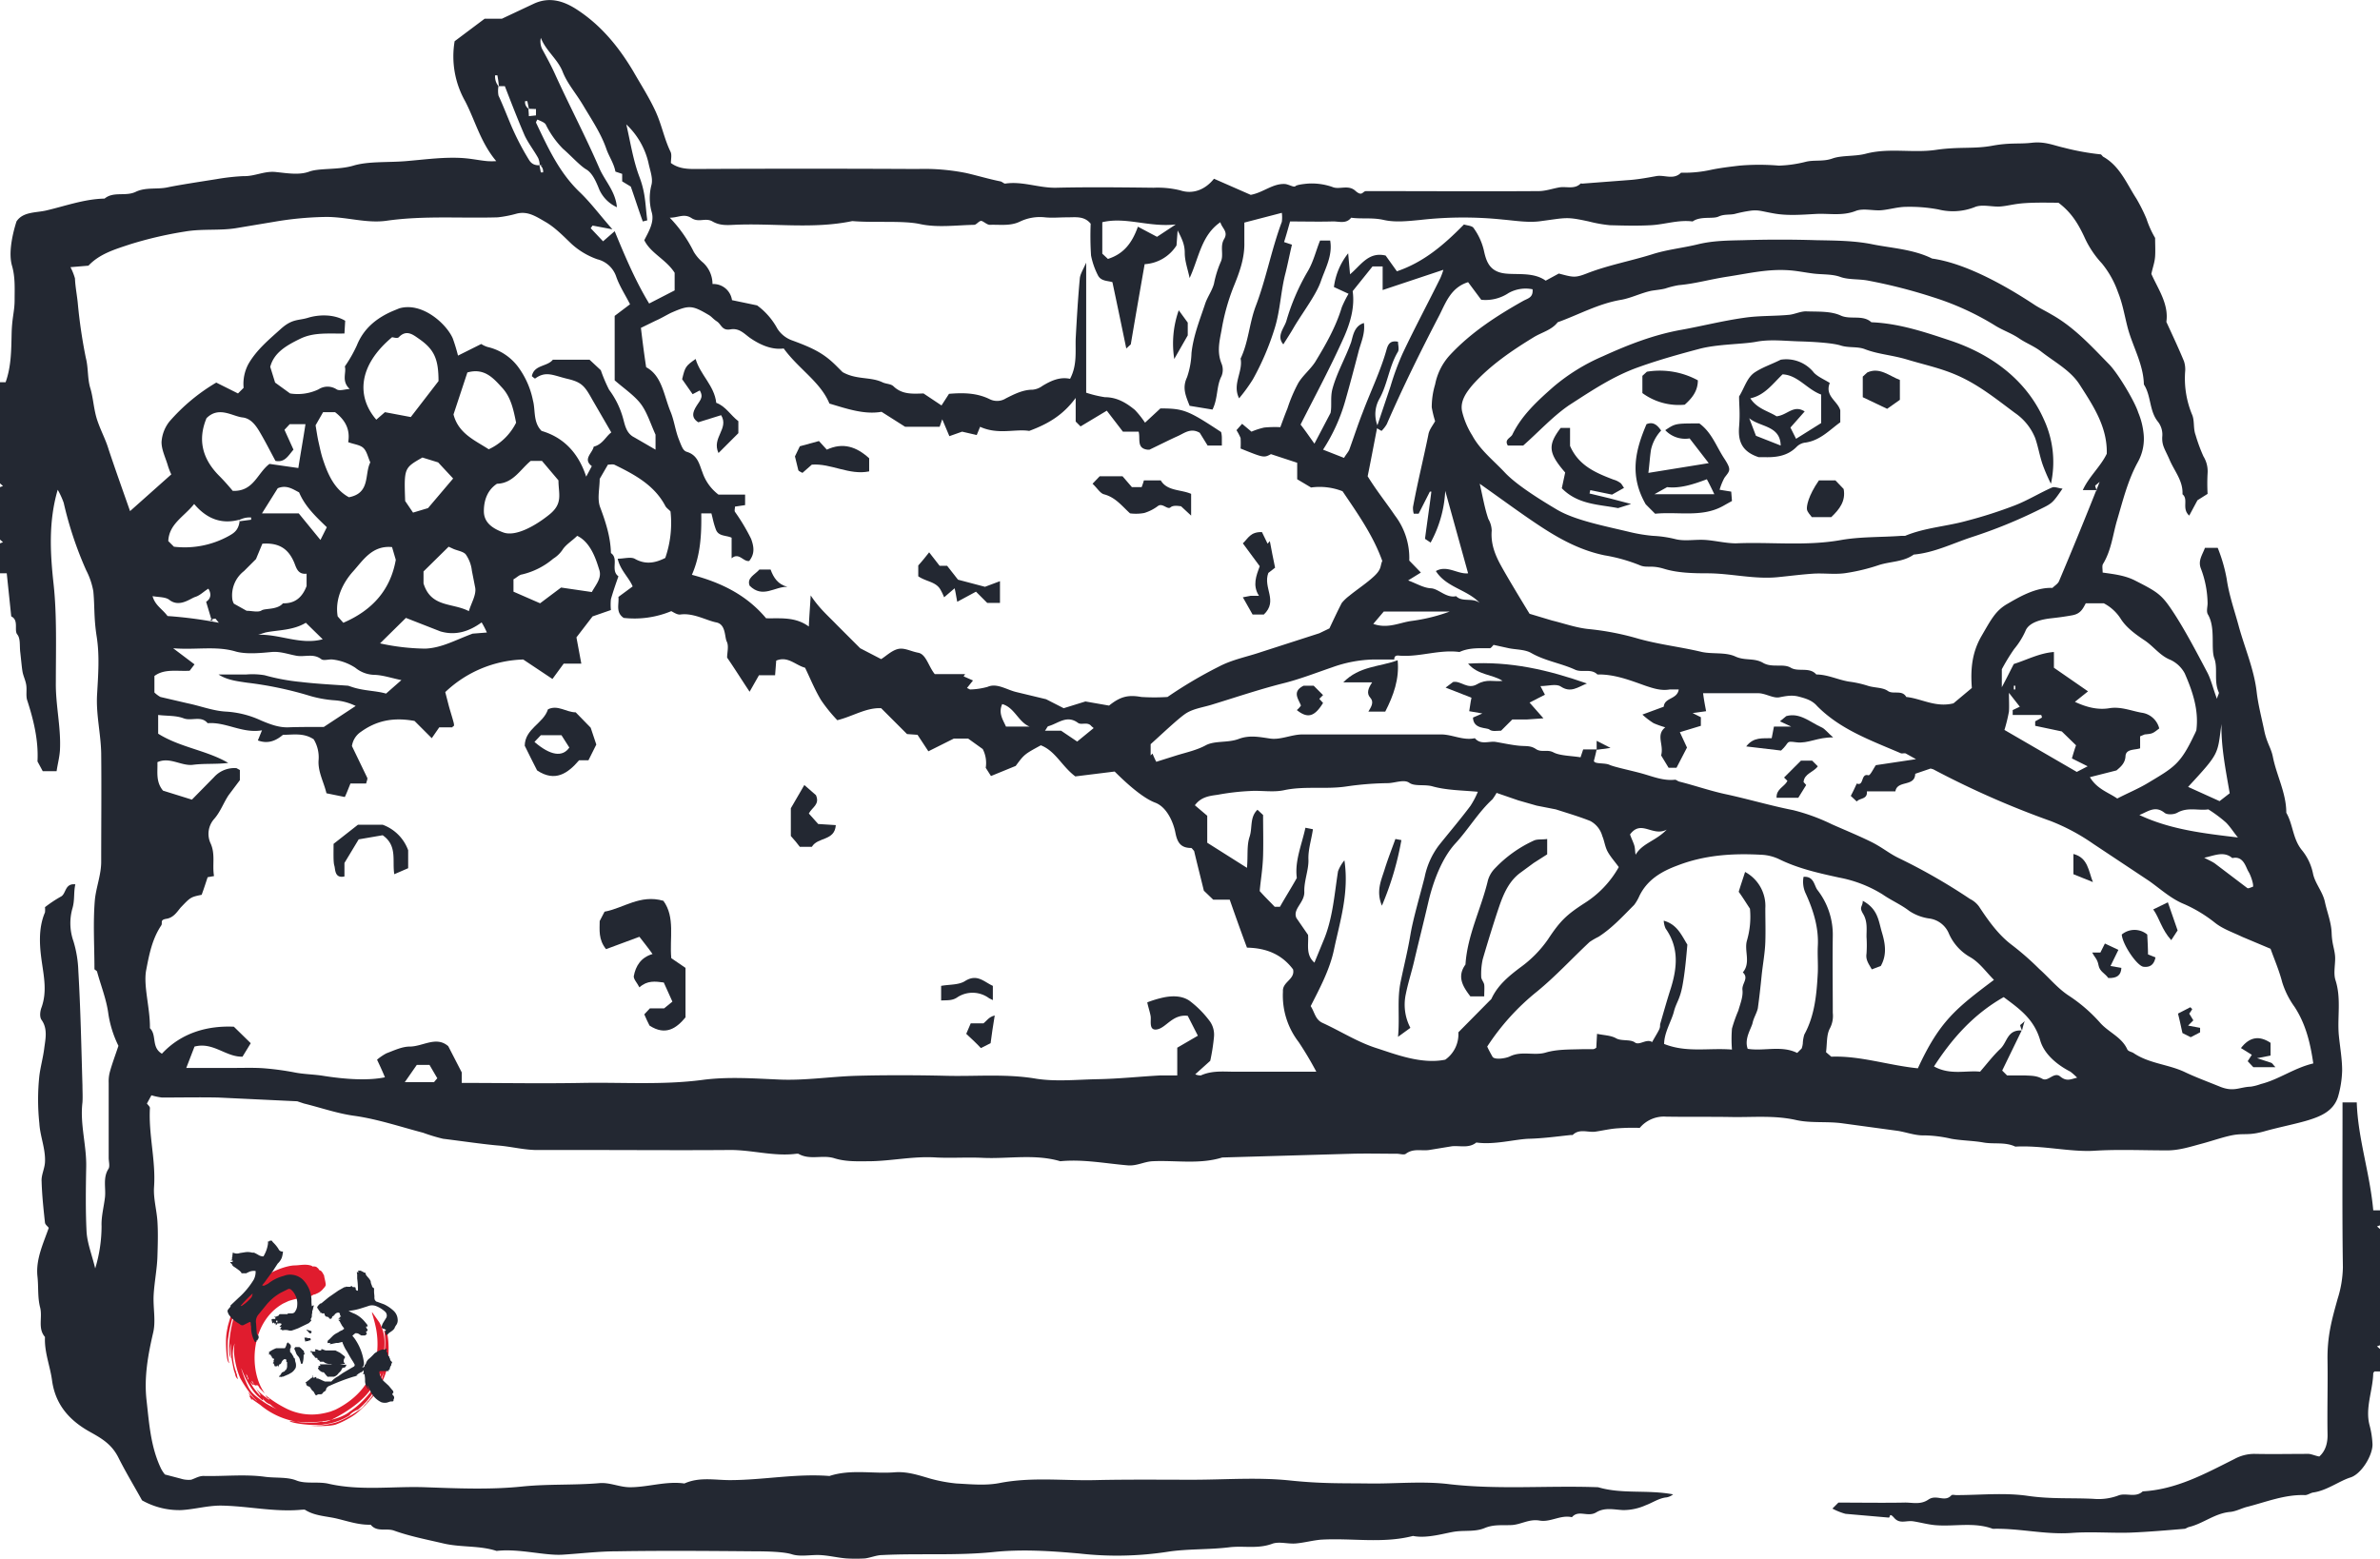 <svg xmlns="http://www.w3.org/2000/svg" viewBox="0 0 635 416.1"><defs><style>.a{fill:#232832;}.b{fill:#e01c2e;fill-rule:evenodd;}</style></defs><title>wagaya-bento-illustr</title><path class="a" d="M0,102H1.5C3,97.8,3,93.5,3.1,89.1s.8-6,.8-9,.2-6.1-.7-9.2-.1-7.7,1.2-11.8c1.7-2.6,5.1-2.3,7.8-2.9C17.4,55,22.5,53.1,27.9,53c2.4-2,5.6-.5,8.3-1.8s5.7-.6,8.5-1.2,8.7-1.5,13.1-2.2A58.7,58.7,0,0,1,65,47c2.9.1,5.5-1.4,8.5-1.1s6.3.9,9-.1,7.8-.4,11.8-1.6,9.3-.8,14-1.2,8.4-.9,12.6-.9,6,.6,9.1.9a18.5,18.5,0,0,0,2.4,0c-4.2-5-5.6-10.8-8.3-16a24.3,24.3,0,0,1-2.8-16l8-6h4.6l8.5-4c4.3-2,8.2-.7,11.9,1.8,6.3,4.2,10.9,9.9,14.7,16.3,2,3.5,4.2,6.9,5.9,10.6s2.3,7.3,4,10.8c.4.8.1,2,.1,3,1.9,1.4,4,1.6,6.3,1.6,19.9-.1,39.7-.1,59.5,0a57,57,0,0,1,13.1,1.1c3,.7,6,1.6,9,2.2.5.1.9.6,1.3.6,4.6-.7,9,1.2,13.6,1.1,8.6-.2,17.3-.1,26,0a25.2,25.2,0,0,1,7.1.7c3.3,1.1,6.6-.1,9-3.1l9.8,4.3c3.3-.6,5.8-3,9-2.9,1,0,2.5,1,2.9.6s2.2-.6,3.3-.7a16.7,16.7,0,0,1,6.6.9c1.8.8,4.2-.7,6.1,1s1.9.1,2.9.1c15.4,0,30.7.1,46,0,1.9,0,3.8-.7,5.6-1s4,.6,5.6-1c.1-.1.3,0,.5,0l13.1-1c2.2-.2,4.4-.6,6.6-1s4.6,1.1,6.6-.9h.5a33.3,33.3,0,0,0,7.6-.8c2.4-.5,5-.8,7.5-1.1a61.4,61.4,0,0,1,10.5,0,32.9,32.9,0,0,0,7.1-1c2.3-.6,4.7,0,7.2-.9s6.1-.5,9-1.3c6.2-1.6,12.5-.1,18.6-1s10.1-.2,15-1.1,7.1-.4,10.6-.8,5.8.7,8.5,1.3a66.3,66.3,0,0,0,9.9,1.8c.2.1.4.4.6.6,4.5,2.5,6.3,7.2,8.9,11.2a45.3,45.3,0,0,1,2.7,5.4,25.8,25.8,0,0,0,2.3,5.1c0,1.6.1,3.3,0,4.9s-.6,2.8-1,4.7c1.7,3.9,4.7,8,4,12.8,1.7,3.7,3.3,7.1,4.7,10.5a7,7,0,0,1,.3,2.9,25.2,25.2,0,0,0,1.8,11.2c.8,1.7.3,3.7,1,5.6a43.7,43.7,0,0,0,2.1,5.7,7.6,7.6,0,0,1,1.1,4.5,50.4,50.4,0,0,0,0,5.5l-2.7,1.7-2.2,4.1c-2.1-1.9-.1-4.3-1.8-5.7.2-3.5-2.1-6.1-3.4-9.1s-2.1-3.8-2-6.2a5.6,5.6,0,0,0-1.1-4c-2.4-2.9-1.8-6.9-3.8-10-.1-5.2-2.8-9.8-4.2-14.7-.9-3.3-1.4-6.7-2.7-9.9a25.4,25.4,0,0,0-4.3-7.7,25.8,25.8,0,0,1-4.7-7.1c-1.6-3.4-3.4-6.5-6.9-9.1-2.6,0-5.7-.1-8.8.1s-4.4.7-6.6.9-5-.7-7,.2a15.9,15.9,0,0,1-9.6.6,41.6,41.6,0,0,0-8.6-.7c-2.2,0-4.4.7-6.6.9s-4.9-.6-6.9.2c-3.6,1.4-7.1.6-10.7.8s-7.4.5-10.9-.1-4.1-1-6.2-.8a35.8,35.8,0,0,0-4.5.9c-1.4.3-2.8,0-4.3.7s-4.8-.2-6.9,1.3c-3.8-.5-7.4.8-11.1,1s-7.3.1-11,0a36.6,36.6,0,0,1-5.6-1c-6-1.3-5.9-1-12.7-.1-3.3.5-6.8-.1-10.2-.4a102.1,102.1,0,0,0-22.1.1c-3.2.3-6.6.7-9.7,0s-5.8-.2-8.7-.6c-1.4,1.8-3.4.9-5.1,1-3.6.1-7.3,0-11.2,0-.5,1.8-1,3.6-1.6,5.5l2.1.7c-.6,2.5-1.1,5.1-1.7,7.5-1.3,4.9-1.4,10-2.9,14.8a71.3,71.3,0,0,1-5.8,13.6,43.9,43.9,0,0,1-3.7,5.1c-1.9-3.8,1.1-7.1.4-10.6,2.1-4.4,2.3-9.3,4-13.9,2.8-7.3,4.2-15.1,7-22.6a9.2,9.2,0,0,0,0-2.4l-10,2.6v5.3c.1,4.2-1.3,8-2.9,11.9a56.9,56.9,0,0,0-3.2,11.6c-.6,3.1-1.2,5.8,0,8.8a4.4,4.4,0,0,1,0,3.4c-1.4,2.7-.9,5.9-2.4,8.9l-6.1-1c-1.1-2.8-2-4.8-.7-7.6a22.1,22.1,0,0,0,1.2-6.5c.5-4.6,2.2-8.8,3.6-13,.6-1.9,1.9-3.6,2.4-5.5a27.9,27.9,0,0,1,1.8-5.8c.9-1.9-.3-4.1.9-6.1s-.6-2.9-1-4.5c-5.1,3.5-5.7,9.5-8.2,14.9-.5-2.4-1.3-4.5-1.3-6.7s-.7-3.7-1.9-6l-.3,4a10.8,10.8,0,0,1-8.5,5c-1.3,7.4-2.5,14.3-3.7,21.4L300.5,93c-1.2-5.8-2.4-11.6-3.7-17.7-1.2-.4-3.1-.2-3.9-1.9a20.1,20.1,0,0,1-1.8-5.2,80.4,80.4,0,0,1-.1-8.5c-1.7-2.1-4-1.7-6.2-1.7s-4,.2-6,0a12.3,12.3,0,0,0-6.6,1.1c-2.6,1.3-5.4.8-8.1.9-.7,0-1.4-.7-2.1-1s-1.4,1-2.1,1c-4.8.1-9.8.8-14.4-.2s-12.1-.3-18.1-.8c-10.5,2.2-21.1.5-31.6,1-1.9.1-3.8.2-5.7-.9s-3.6.4-5.6-.9-3.5-.1-5.8-.1a35.9,35.9,0,0,1,6.4,9.1,11.3,11.3,0,0,0,2.5,2.9,7.8,7.8,0,0,1,2.5,5.7,5,5,0,0,1,5.2,4.3l6.7,1.4a18.7,18.7,0,0,1,5.4,6.2,7.8,7.8,0,0,0,4.1,3.2c5.7,2.1,8.4,3.5,11.7,6.8l1.6,1.6c3.7,2.1,7.4,1.2,10.6,2.7,1,.5,2.3.4,3,1.1,2.3,2.2,5,2,8,1.9l4.8,3.2,2-3.1c3.7-.3,7.3-.3,10.8,1.4a4.4,4.4,0,0,0,4.4-.2c2.2-1.1,4.5-2.3,7.1-2.3a5.2,5.2,0,0,0,2.6-1c2.3-1.4,4.7-2.5,7.4-1.9,1.9-3.6,1.4-7.2,1.5-10.7.3-5.4.6-10.7,1.1-16.1.1-1.1.8-2.2,1.7-4.2v34.7a30.3,30.3,0,0,0,5,1.2c3.2,0,5.7,1.5,8,3.4a25.2,25.2,0,0,1,2.7,3.4l4.1-3.8c6.2,0,7.4.5,16.2,6.3a6.3,6.3,0,0,1,.2,1.6v2h-3.8l-2.1-3.4c-2.4-1.4-4.1.1-5.9.9s-5,2.4-7.5,3.6h-.6c-2.9-.4-1.8-2.9-2.3-4.8h-4.2l-4.3-5.6-7,4.2-1.3-1.3v-6.3c-3.4,4.6-7.3,6.9-12.4,8.8-3.7-.6-8.3,1.1-13.1-1.1l-.9,2.2-3.9-.9-3.4,1.2-1.9-4.5-.7,2h-9.2l-6.3-4c-4.6.8-9.2-.8-13.9-2.2-2.4-5.8-8.2-9.2-12.2-14.7-3,.4-6.1-.8-9.1-2.9-1.5-1.1-2.8-2.6-5.1-2.2s-2.4-1.3-3.6-2.1-1.4-1.3-2.3-1.8c-4.4-2.6-5.2-2.6-10-.5-1.4.7-2.7,1.5-4.1,2.1L171,87.5c.4,3.3.8,6.6,1.4,10.5,4.3,2.3,4.7,7.6,6.6,12.1.9,2.3,1.2,4.8,2.1,7.1s1.2,3.1,2.2,3.4c2.9.9,3.3,3.4,4.1,5.4a12.5,12.5,0,0,0,4.3,6h7.1v2.8l-2.7.4c0,.5-.2,1.1,0,1.4a52.7,52.7,0,0,1,4.3,7.2c.8,2.2,1,4-.5,5.9-1.6.3-2.7-2.4-4.7-.7v-5.5c-1.5-.7-3.5-.3-4.2-2.2s-.8-2.9-1.2-4.3h-2.7c.1,5.6-.2,11.2-2.5,16.4,7.9,2.1,14.6,5.4,19.8,11.6,3.7.1,7.7-.5,11.4,2.2.1-2.5.3-4.9.5-8.3,2.3,3.5,4.7,5.5,6.9,7.8l6.3,6.3,5.6,2.9c1.3-.8,2.8-2.3,4.5-2.7s3.3.6,5.4,1,2.7,3.6,4.4,5.7h8.1l-.4.6,2.5,1.1-1.6,2,.8.4a19.1,19.1,0,0,0,4.7-.7c2.5-1.1,5.1.8,7.7,1.4l7.9,1.9,4.7,2.4,5.8-1.8,6.3,1.1c3.1-2.5,5.2-2.9,8.6-2.3a54.5,54.5,0,0,0,7,0,117.4,117.4,0,0,1,13.7-8.1c3.6-1.9,7.5-2.6,11.3-3.9l15.5-5,2.7-1.3c1-2.1,2.1-4.5,3.3-6.8a12.1,12.1,0,0,1,2-1.9c2.2-1.8,4.7-3.4,6.7-5.3s1.5-2.7,2.1-4c-2.4-6.7-6.4-12.4-10.6-18.6a16.7,16.7,0,0,0-8.4-1l-3.7-2.2v-4.4l-7-2.3c-1.9,1-1.9,1-8.1-1.5a26.1,26.1,0,0,0,0-2.8,14.3,14.3,0,0,0-1.1-2.1l1.5-1.7,2.5,2.1a19.3,19.3,0,0,1,3.4-1.1,29.8,29.8,0,0,1,4.3-.1c.6-1.6,1.2-3.3,1.9-5a40.9,40.9,0,0,1,2.9-6.8c1.2-2,3.2-3.6,4.5-5.6,2.8-4.6,5.5-9.3,7.1-14.6a30.2,30.2,0,0,1,1.8-3.6l-3.9-1.8a18.1,18.1,0,0,1,3.8-9l.5,5.6c2.9-2.4,4.9-6.1,9.5-5l3,4.2c7.1-2.4,12.5-7,17.9-12.5.8.3,2.2.3,2.6,1a16.6,16.6,0,0,1,2.7,5.9c.6,2.8,1.4,5.2,4.6,6s8.3-.5,11.9,2.1l3.5-1.9c3.8,1,4.3,1.2,7.4,0,5.6-2.2,11.6-3.3,17.4-5.1,4-1.3,8.2-1.7,12.3-2.7s8-1,12.1-1.1q9.8-.3,19.5,0c5,.1,10.1.1,15,1.1s10.9,1.3,15.9,3.8c9.3,1.3,20.3,7.7,27.4,12.4,1.4.9,2.9,1.6,4.4,2.5,6.1,3.4,10.7,8.5,15.5,13.4,2.4,2.5,6.8,9.9,7.7,12.8a19.5,19.5,0,0,1,1.4,5.4,12.8,12.8,0,0,1-1.5,7.8c-2.7,4.9-4,10.3-5.6,15.7-1.1,3.8-1.5,7.9-3.7,11.5-.3.5-.1,1.3-.1,2.3,2.8.4,5.7.7,8.4,2,6.3,3.2,7.3,3.8,10.4,8.5s6.3,10.8,9.2,16.3c1,2,1.5,4.3,2.5,6.9.2-.9.6-1.4.5-1.7-1.4-3-.2-6.4-1.2-9.1s.4-8.1-1.7-11.7c-.5-.8-.1-2-.1-3a27,27,0,0,0-1.8-9.3c-.8-2.1.4-3.6,1.1-5.5h3.4a42.2,42.2,0,0,1,2.4,8.3c.6,4.2,2,8.2,3.1,12.2,1.6,6,4.2,11.8,4.9,18,.4,3.4,1.3,6.8,2,10.2s1.8,4.6,2.3,7c1,5.1,3.6,9.7,3.6,15,1.8,3.1,1.7,6.9,4.1,9.9a14.4,14.4,0,0,1,3,6.2c.5,2.7,2.6,4.9,3.2,7.7s1.7,5.4,1.8,8.3.7,4,.9,6-.5,4.5.1,6.5c1.6,4.9.5,9.8.9,14.6.3,3.2.9,6.4.9,9.6a27.6,27.6,0,0,1-1.1,7c-1.2,3.8-4.6,5.2-7.8,6.2s-7.9,1.9-11.8,3-5.1.6-7.6.9-6.1,1.6-9.1,2.4-6.3,1.9-9.7,1.8c-6.3,0-12.7-.3-19,.1s-14-1.5-21.1-1.1c-2.7-1.3-5.7-.6-8.5-1.1s-5.8-.5-8.6-1a34.5,34.5,0,0,0-7.1-.9c-2.4.1-4.7-.8-7.1-1.2l-14.7-2c-4.2-.6-8.5,0-12.5-.9-5.8-1.3-11.5-.7-17.2-.8s-11.6,0-17.5-.1a8.4,8.4,0,0,0-7,3,55.1,55.1,0,0,0-5.7.1c-2,.1-4.1.6-6.1.9s-4.3-.9-6.1.9h-.5c-3.7.4-7.4.9-11.1,1s-9.3,1.7-14.1,1c-2,1.6-4.3.8-6.5,1l-6.1,1c-2.1.3-4.2-.5-6.2,1-.5.4-1.6,0-2.4,0-4,0-8-.1-12,0l-34.6,1c-6.1,1.9-12.4.7-18.6,1-2.2.1-4.2,1.3-6.6,1.1-6-.5-12-1.7-18-1.1-6.8-2-13.8-.6-20.6-.9-4.2-.2-8.4.1-12.5-.1-6-.4-11.7.9-17.6,1-3.2,0-6.4.2-9.6-.8s-6.5.6-9.6-1.2h-.5c-6.1.8-12-1.1-18.1-1-12.8.1-25.6,0-38.5,0h-12c-3.7.1-7.3-.9-11-1.2s-9.8-1.2-14.7-1.8a46.4,46.4,0,0,1-5.3-1.6c-6.1-1.6-12-3.6-18.2-4.5-4.6-.6-9.1-2.2-13.6-3.3l-1.8-.6-21.1-1c-5-.1-10,0-15,0a17.7,17.7,0,0,1-2.8-.6l-1.2,2.2c.2.3.8.8.8,1.2-.4,7.1,1.6,14,1.1,21.1-.2,3,.7,6.1.9,9.1s.1,6.3,0,9.5-.8,6.7-1,10.1.6,6.8-.1,10c-1.4,6-2.5,12-1.8,18.2s1.1,12.5,3.9,18.3a9.7,9.7,0,0,0,1,1.5l4.2,1.1a6.9,6.9,0,0,0,2.8.3c1.2-.4,2.2-1.1,3.6-1,5.4.1,10.8-.5,16,.2,2.9.4,6,0,8.5,1s5.9.2,8.7.9c8.5,1.9,17.1.6,25.6.9s17.4.7,26-.2c6.9-.7,13.7-.3,20.6-.9,2.8-.2,5.3,1.1,8.1,1.1,4.8,0,9.6-1.7,14.5-1,4-1.8,8.1-.9,12.1-.9,8.9,0,17.7-1.8,26.6-1.1,5.8-1.9,11.7-.5,17.6-1,3.3-.2,6.2.8,9.3,1.7a41.1,41.1,0,0,0,7,1.3c3.8.2,7.7.6,11.4-.1,8.6-1.7,17.1-.6,25.6-.8s17.4-.1,26-.1,17.4-.7,26,.2,14.1.7,21.1.8,14.4-.7,21.5.2c13.2,1.5,26.4.3,39.6.8,6.4,1.9,13,.6,20,1.9a3.8,3.8,0,0,1-1.7.8c-2.1.2-3.7,1.4-5.6,2.1a14.7,14.7,0,0,1-6,1.3c-2.4-.1-4.9-.8-7.2.6s-4.7-.8-6.5,1.3c-3-.7-5.7,1.4-8.6.9s-5,1.1-7.6,1.2-4.7-.2-7.1.8-5,.6-7.6.9-7.6,2-11.5,1.2c-8.1,2.1-16.4.5-24.6,1-2.2.2-4.4.8-6.6,1s-4.5-.6-6.4.1c-3.8,1.4-7.5.5-11.2.9-5.5.7-11.1.4-16.5,1.2a89,89,0,0,1-23.6.5c-7.8-.7-15.5-1.2-23.1-.4-9.9,1-19.8.3-29.6.8-1.5,0-3.1.7-4.6.9a41.7,41.7,0,0,1-5,0c-2.4-.2-4.7-.8-7.1-.9s-5.2.5-7.4-.2-6.8-.8-10.2-.8c-12.1-.1-24.3-.2-36.5,0-4.8,0-9.7.6-14.5.9s-11.7-1.7-17.6-1c-4.6-1.5-9.5-.9-14.2-2s-8.9-1.9-13.1-3.4c-2.1-.8-4.6.5-6.3-1.6-3.1.1-6-.9-8.9-1.6s-5.9-.7-8.5-2.3c-.2-.2-.6-.1-1-.1-7.2.7-14.3-1-21.6-1.1-3.6,0-7,1-10.5,1.2a20.2,20.2,0,0,1-10.5-2.6c-2.1-3.8-4.4-7.6-6.3-11.4s-4.8-5.3-8-7.1c-5.2-3-8.8-7.1-9.7-13.4-.5-3.9-2.1-7.6-1.9-11.7-2-2.3-.6-5.2-1.3-7.9s-.4-5.5-.7-8.2c-.5-4.6,1.5-8.7,3-13-.2-.4-.9-.8-1-1.4-.4-3.7-.8-7.4-.9-11.1-.1-1.6.8-3.3.9-5,.2-3.6-1.3-6.9-1.5-10.4a59.9,59.9,0,0,1,0-12.7c.3-2.4,1-4.9,1.3-7.3s1-5.2-.7-7.6c-.6-.8-.4-2.4,0-3.4,1.4-4,.7-7.7.1-11.8s-1.1-9.1.8-13.5a6.3,6.3,0,0,0,0-1.4,34,34,0,0,1,4.2-2.8c1.5-.7,1-3.6,3.9-3.3-.5,2.2-.1,4.2-.8,6.5a14.5,14.5,0,0,0,.3,8.7,30.4,30.4,0,0,1,1.3,7.9c.6,10.2.8,20.4,1.1,30.6,0,1.5.1,3,0,4.5-.7,5.8,1.1,11.4,1,17.1s-.2,11.7.1,17.5c.2,3,1.4,6,2.3,9.7a38.8,38.8,0,0,0,1.7-11.3c-.1-2.5.6-5.1.9-7.6s-.6-5.2.9-7.6c.5-.7.1-2,.1-3v-20a9.9,9.9,0,0,1,.3-2.9c.6-2.2,1.4-4.3,2.3-7a29,29,0,0,1-2.7-8.6c-.5-3.8-2-7.5-3-11.2-.1-.3-.7-.5-.7-.7,0-6.1-.4-12.3.1-18.3.3-3.4,1.7-6.8,1.7-10.3,0-9.7.1-19.3,0-29-.1-5.2-1.4-10.3-1.1-15.6s.7-10.4-.1-15.5-.5-8-.9-12.1a19.5,19.5,0,0,0-1.9-5.6,97.5,97.5,0,0,1-6-18,21.4,21.4,0,0,0-1.6-3.5c-2.5,8.5-2,17-1.1,25.2s.6,17.4.6,26.1c-.1,6.1,1.4,12.1,1.1,18.1-.1,1.9-.6,3.7-.9,5.7H11.4L10,203.2c.3-5.5-1-11-2.8-16.5-.3-1.2,0-2.6-.2-3.9s-.8-2.4-1-3.6-.4-3.5-.6-5.2.1-3.6-.8-4.7.5-3.8-1.6-4.8L1.8,153H0v-8l.8-.3L0,144V130l.8-.3L0,129ZM140.2,29h.9l-.4-2h-.6A2.1,2.1,0,0,0,141,29c0,.6.1,1.2.1,2l1.9-.2V29.1Zm-8-6h.9a25.4,25.4,0,0,0-.4-2.9h-.6A4,4,0,0,0,133,23a7,7,0,0,0,0,2.5c1.3,2.8,2.4,5.7,3.6,8.5a70.3,70.3,0,0,0,4.5,8.6c.6,1,1.5,1.8,3.7,1.4h-.9l.4,2h.6A2.1,2.1,0,0,0,144,44a5.3,5.3,0,0,0-.4-1.8c-1.1-2-2.6-3.9-3.6-6-1.9-4.4-3.6-8.8-5.3-13.2ZM58.4,166.2c-.7-.8-.9-1.2-1-1.1a3.7,3.7,0,0,0-1.4.4c.6.2,1.2.3.4-.2L55,160.6c1.2-.8,1.5-2,.6-3.5-1.2.7-2.2,1.8-3.5,2.2s-4.2,2.9-6.9.8c-1-.8-2.7-.7-4.5-1,.7,2.5,2.6,3.4,4,5.3A112.6,112.6,0,0,1,58.4,166.2Zm5.8-27.6c-5.1,1.5-9.1-.2-12.4-4.1-2.7,3.4-6.7,5.3-6.9,9.9l1.5,1.5A24.3,24.3,0,0,0,61.1,143c1.4-.8,2.8-1.6,2.9-4.8v.9l3-.4v-.6A5.9,5.9,0,0,0,64.2,138.6ZM539.4,275l-5.2,10.7,1.3,1.3h4.7c1.6.1,3.1,0,4.7.9s3.1-2,4.8-.6,2.8.7,4.5.3a19,19,0,0,0-1.8-1.6c-3.7-1.9-7.1-4.8-8.1-8.5-1.7-5.7-5.7-8.4-9.7-11.4-8.1,4.6-13.8,11.1-18.6,18.5,4.3,2.4,8.6,1,12.3,1.4,1.9-2.2,3.5-4.3,5.4-6.1S535.5,274.8,539.4,275ZM426,200c-.2.9-.4,1.8-.7,2.9s2.8.6,4.1,1.2,5.7,1.5,8.6,2.3,5.7,2,8.8,1.7c.4-.1.8.4,1.3.5,4,1,8,2.4,12.1,3.3,6.1,1.3,12.1,3.1,18.2,4.3a52.2,52.2,0,0,1,10.4,3.8c3.4,1.5,6.8,2.9,10.1,4.5s5,3.2,7.7,4.5a155.6,155.6,0,0,1,19,10.9,6.6,6.6,0,0,1,2.4,2c2.5,3.8,5.2,7.6,8.8,10.3a74.3,74.3,0,0,1,7.3,6.4c2.7,2.4,4.9,5.2,8,7.2a41.6,41.6,0,0,1,8.1,7c2.3,2.7,5.9,3.9,7.4,7.3.3.5,1.1.6,1.6.9,4.1,2.8,9.1,3,13.5,5,2.9,1.4,5.9,2.5,9.6,4s5.2.1,8.2,0a13.4,13.4,0,0,0,2.7-.7c4.8-1.2,8.9-4.3,14-5.5-.8-5.5-2-10.5-5-15.1a22.7,22.7,0,0,1-3.3-6.6c-.8-3.1-2.1-6.1-3.1-8.9l-7.6-3.2c-2.5-1.2-5.2-2.1-7.3-3.8a37.2,37.2,0,0,0-8.1-4.9c-3.5-1.4-6.3-4-9.4-6.2l-14.9-9.9a54.3,54.3,0,0,0-11.4-6.1,236,236,0,0,1-31.3-13.8l-.7-.2-4.1,1.4c-.1,3.6-4.8,1.6-5.3,4.7h-7.6c.2,2.2-1.9,1.7-2.7,2.7l-1.6-1.5c.6-1.1,1.1-2.2,1.6-3.3,2,.8,1-2.8,3.1-2.2.5.1,1.4-1.9,2-2.7l10.7-1.6-2.7-1.5c-.4-.2-1,.1-1.4-.1-7.9-3.4-16.1-6.3-22.3-12.6-1.3-1.5-3-2-4.9-2.5s-3.6-.1-5.2.2-3.7-1.1-5.6-1.1H454.4c.2,1.7.5,3.2.8,4.8l-3.6.5,2.2,1.1v2.3l-5.6,1.7,1.9,4.1-2.8,5.4h-2.1l-2-3.3c.8-2.9-1.5-5.4,1.1-7.5a25.2,25.2,0,0,1-3.1-1.1,20.1,20.1,0,0,1-3-2.3l5.7-2.1c.2-2.5,3.6-1.9,4-4.6h-2.4c-2.3.4-4.4-.3-6.5-1-4.2-1.5-8.3-3.1-12.8-3-1.7-1.7-4.1-.4-6-1.3-3.7-1.7-7.9-2.3-11.6-4.4-1.7-1-4-.9-6-1.3l-4.1-.9c-.3.3-.7.9-1,.9-2.8,0-5.5-.2-8.1,1-5.3-.7-10.4,1.3-15.6,1-.7,0-1.8-.4-1.8,1h-5.5a34.7,34.7,0,0,0-11.1,2.1c-4.4,1.5-8.7,3.2-13.2,4.3-6.3,1.6-12.5,3.7-18.7,5.6-2.5.8-5.3,1.1-7.4,2.6s-6.1,5.3-9.1,8v3l.5-.5a23.5,23.5,0,0,0,1,2.2l5.4-1.7c2.6-.8,5.4-1.4,7.8-2.7s5.9-.6,8.8-1.7,5.6-.5,8.4-.1,5.7-1.1,8.6-1.1h37c3,0,5.9,1.7,9,1,1.6,1.9,3.8.7,5.6,1s4.1.8,6.1,1,3.1-.1,4.6.9,3,0,4.7.9,4.8.9,7.2,1.3l.7-2.1Zm133.5-69.2h-3.8c1.7-3.7,4.7-6.2,6.4-9.7.2-7.1-3.6-12.8-7.2-18.4-2.4-3.8-6.6-6-10.2-8.8-1.9-1.5-4.1-2.3-6-3.6s-4.2-2.1-6.2-3.3a73.1,73.1,0,0,0-16.8-7.7,139.8,139.8,0,0,0-17.2-4.4c-2.5-.5-5.3-.2-7.5-1s-4.8-.6-7.2-.9-4.7-.8-7-.9c-5.4-.3-10.5.9-15.7,1.7s-8.7,1.9-13.2,2.3a23.7,23.7,0,0,0-3.6.9c-1.2.3-2.5.4-3.7.6-2.8.6-5.3,1.9-8,2.4-6.1,1-11.4,4-17,6-1.6,2.1-4.3,2.7-6.4,4-5.9,3.6-11.6,7.5-16.2,12.6-1.7,2-3.5,4.4-2.9,7.2a21.3,21.3,0,0,0,2.7,6.4c2.1,3.9,5.7,6.7,8.7,9.9s9,7,13.9,9.9,12.9,4.4,19.5,6a43.1,43.1,0,0,0,6.1,1,31,31,0,0,1,6.1.9c2.5.6,5.3,0,8,.2s5.4.9,8.1.9c9.3-.4,18.7.8,28.1-.9,5.2-.9,10.7-.7,16-1.1h1c5.3-2.2,11-2.5,16.4-4a118.9,118.9,0,0,0,12.8-4.1c3.4-1.3,6.6-3.3,10-4.8.7-.3,1.7.2,2.8.3-2.7,3.9-2.7,3.9-6.2,5.6a131.8,131.8,0,0,1-17.9,7.3c-5.2,1.7-10.1,4.2-15.6,4.7-2.8,2-6.2,1.8-9.3,2.8a51.4,51.4,0,0,1-8.6,2.1c-3,.5-6,0-9,.2s-6.1.6-9.1.9c-6.4.7-12.7-1-19.1-1-3.8,0-7.9-.1-11.5-1.2s-4.6-.1-6.6-1a44.5,44.5,0,0,0-9.3-2.6c-6.3-1.3-11.7-4.2-16.9-7.6s-10.7-7.5-16.4-11.5c.8,3.4,1.3,6.5,2.3,9.4a6.6,6.6,0,0,1,.9,3.1c-.3,3.5.9,6.5,2.5,9.4s4.9,8.4,7.6,12.8l6,1.8c3.3.8,6.6,2,10,2.3a72.7,72.7,0,0,1,12.5,2.4c5.8,1.7,11.7,2.3,17.5,3.7,2.9.6,6.3,0,8.9,1.2s5,.3,7.4,1.7,5.4.1,7.4,1.3,5-.3,6.8,1.8c3,0,5.7,1.4,8.7,1.9a27.8,27.8,0,0,1,5,1.1c1.8.6,4,.4,5.4,1.4s3.8-.4,4.9,1.6c4,.4,7.8,2.9,12.6,1.7l4.9-4.1c-.4-5.2.1-9.6,2.6-13.9s3.7-6.7,6.8-8.5,7.6-4.5,12.1-4.3c.7-.7,1.5-1.1,1.8-1.9,3.3-7.8,6.5-15.6,10.8-26.4l-1.2,1a5.8,5.8,0,0,0,.5,1.4C559.6,130.4,559.8,129.8,559.5,130.8ZM49.7,285H62.5c2.7,0,5.4-.1,8,.1a75,75,0,0,1,8.1,1.1c2.5.5,5.1.5,7.6.9,6.3,1,12.2,1.3,16.5.4-.6-1.5-1.3-3-2.1-4.7a13.9,13.9,0,0,1,2.5-1.7c2.1-.8,4.2-1.8,6.2-1.8,3.5,0,7.1-2.9,10.3-.1l3.6,7V289c10.8,0,21.4.2,32.1,0s21.4.6,32.1-.8c6.7-.9,13.6-.4,20.5-.1s13.7-.8,20.6-1,16-.2,24,0,16-.6,24.1.8c5.3.8,10.9.2,16.4.1s11.1-.7,16.6-1h4.5v-7.4l5.5-3.2-2.7-5.3c-4-.5-5.7,3.1-8.1,3.6s-1.6-2.3-1.8-3.5-.7-2.6-.9-3.7a29.3,29.3,0,0,1,4.3-1.3c2.4-.5,5-.5,7,.9a26.6,26.6,0,0,1,5.5,5.6,6.2,6.2,0,0,1,1,4,52.7,52.7,0,0,1-1,6.4l-4,3.6a3.3,3.3,0,0,0,1.5.3c3.3-1.5,6.7-.9,10.1-1h20.7a91.7,91.7,0,0,0-4.7-7.9,20.3,20.3,0,0,1-4.2-13.5c-.2-2.6,3.3-3.2,2.7-5.9-3-4-7.1-5.7-12.3-5.8-1.6-4.3-3.1-8.5-4.6-12.8h-4.4l-2.5-2.4c-.9-3.7-1.8-7.2-2.6-10.6-.3-.3-.6-.8-.8-.8-2.8,0-3.7-1.5-4.2-4.1s-2.2-6.8-5.4-8-7.4-4.9-10.8-8.3l-10.5,1.3c-3.6-2.7-5.3-6.8-9.2-8.3-4.4,2.4-4.4,2.4-6.7,5.5l-6.6,2.7-1.4-2.2a8.1,8.1,0,0,0-.8-5l-3.9-2.8h-3.8l-6.8,3.4-2.9-4.4-2.8-.2-6.9-6.9c-4-.2-7.6,2.2-11.7,3.2a41.6,41.6,0,0,1-4.3-5.3c-1.7-2.8-2.9-5.8-4.3-8.7-2.6-.7-4.6-3.2-7.7-1.9l-.3,3.9h-4.3l-2.5,4.4c-2.2-3.3-4-6.2-6-9.1,0-1.4.5-3.1-.1-4.3s-.2-4.6-2.8-5.1-6.1-2.6-9.6-2.1c-.8.1-1.8-.6-2.4-.9a25.6,25.6,0,0,1-12.7,1.8c-2.2-1.5-1.2-3.6-1.4-5.6l3.8-2.8c-1-2.4-3.3-4.3-4-7.4,1.8,0,3.6-.6,4.7.1,3.1,1.7,5.8.8,8-.3a28.5,28.5,0,0,0,1.4-12.4c-.4-.5-1.1-.9-1.4-1.5-2.9-5.5-8.1-8.3-13.4-10.9-.5-.3-1.2-.1-1.9-.1l-2.2,3.8c0,2.5-.7,5.3.1,7.5,1.5,4,2.8,8,2.9,12.3,2.2,1.5-.2,4.6,2,6.2-.7,2-1.4,4-2,6.1a14,14,0,0,0,0,2.9l-4.9,1.7-4.3,5.6,1.3,7h-4.7l-3,4.1-7.8-5.2a31.5,31.5,0,0,0-20.8,8.7l.9,3.5c.4,1.5.9,3,1.3,4.5s-.2.9-.3,1.4h-3.5l-2,2.9-4.6-4.6c-6-1.1-10.4.1-14.3,2.9a5.5,5.5,0,0,0-2.4,3.8l4.1,8.5c.1.4-.2.9-.3,1.5H93.5c-.6,1.5-1.1,2.8-1.5,3.6l-4.9-1c-.7-3-2.3-5.7-2.1-8.8a9.3,9.3,0,0,0-1.3-5.6c-2.7-1.8-5.5-1.2-8.2-1.2-1.9,1.6-4,2.5-6.7,1.5l1.1-2.7c-5.3.9-9.6-2.3-14.5-1.9-1.7-2.1-4.3-.5-6.4-1.3s-4.4-.6-6.8-.9v5c5.9,3.7,12.9,4.4,18.7,7.8-3.2.4-6.3.1-9.4.5s-6.2-2.2-9.5-.7c.1,2.6-.5,5.2,1.5,7.6l7.7,2.4,5.9-6a7.3,7.3,0,0,1,6-2.4l.9.5v2.7l-3,4c-1.4,2.1-2.2,4.5-3.9,6.4a6,6,0,0,0-.9,6.5c1.3,2.9.4,5.7.9,8.7l-1.7.3c-.5,1.5-1,3.1-1.6,4.7-3,.6-3,.7-5.6,3.4-1,1.2-1.9,2.7-3.8,3s-.9,1.1-1.4,1.8c-2.4,3.6-3.2,7.7-4,11.9s1.1,10.3,1,15.5c1.9,1.8.3,5.1,3.2,6.8,5.4-5.8,12.5-7.5,19.2-7.2l4.5,4.4L64.7,282c-4.5.1-7.8-4-12.8-2.7ZM77.4,105a12.9,12.9,0,0,0,7.6-1.1,4.4,4.4,0,0,1,4.8,0c.8.5,2.1,0,3.5-.1-2.3-2.1-.8-4.4-1.3-6a36.1,36.1,0,0,0,3.2-5.6c1.8-4.5,5.2-7.3,9.6-9.2l1.7-.7c6.1-1.8,12.6,4.1,14.3,8a47.5,47.5,0,0,1,1.4,4.6l6.2-3.1a6.5,6.5,0,0,0,1.7.8,14.1,14.1,0,0,1,8.2,5.4,22.4,22.4,0,0,1,3.9,8.9c.7,2.6,0,5.8,2.3,8.1,6.1,1.8,9.9,6.1,11.9,12.2l1.5-2.8c-2.5-1.9.2-3.5.5-5.2,2.4-.6,3.2-2.7,4.7-3.8l-5.1-8.8c-2-3.6-2.8-4.6-6.6-5.5s-5.7-2.2-8.6-.1c-.1.1-.5-.3-.9-.6.6-3.1,4.1-2.5,5.6-4.4h9.8l3,2.8a42.6,42.6,0,0,0,2.2,5.2,22.9,22.9,0,0,1,3.7,7.5c.5,1.7.8,4.1,3,5.2l5.7,3.3v-4c-1.4-3.1-2.3-6.1-4-8.3s-4.5-4.1-6.9-6.2V84.3l4.1-3.1c-1.2-2.4-2.8-4.8-3.7-7.4a7.1,7.1,0,0,0-5-4.6,20.1,20.1,0,0,1-6.9-4.1c-2.2-2.1-4.4-4.4-7-5.9s-4.7-2.9-7.6-2.2a30.6,30.6,0,0,1-5.1,1c-9.8.3-19.7-.5-29.6.9-5.4.8-10.9-1.1-16.5-1a88.2,88.2,0,0,0-13.6,1.3L62.9,60.9c-4.4.7-9,.1-13.6.9a103.2,103.2,0,0,0-14.6,3.4c-3.9,1.3-8.1,2.5-11.1,5.7l-4.8.4a15.4,15.4,0,0,1,1.2,3c.1,2.4.6,4.7.8,7.1a137.1,137.1,0,0,0,2.1,14.1c.7,2.7.4,5.5,1.2,8.1s.9,5.8,1.9,8.7,2.2,5,3,7.7c1.8,5.4,3.7,10.7,5.7,16.4l11-9.8a17.8,17.8,0,0,1-.9-2.3c-.6-2.1-1.7-4.2-1.7-6.3a9.8,9.8,0,0,1,2.1-5.5,50.5,50.5,0,0,1,12.5-10.4l5.8,2.9,1.5-1.5a11.2,11.2,0,0,1,1.3-6.4c2.2-3.8,5.5-6.5,8.6-9.3s4.7-2.2,7.3-3,6.7-1.1,9.9.8L91.9,89c-4.2.1-8.1-.4-11.8,1.4s-7,3.7-8,7.5l1.3,4.2ZM399.3,211.6a16.3,16.3,0,0,1-1.1,1.7c-3.8,3.5-6.4,8-9.9,11.8s-5.9,10-7.2,15.6-2.5,10.3-3.7,15.4c-.7,3.1-1.7,6.1-2.3,9.1a13.3,13.3,0,0,0,1.2,9.1l-3.3,2.4c.5-5.4-.3-9.9.7-14.7s1.9-8.3,2.6-12.5,2.5-10.3,3.8-15.4a21,21,0,0,1,3.8-8.5c2.8-3.5,5.7-6.9,8.4-10.5a22.4,22.4,0,0,0,2-3.8c-4.4-.4-8.5-.4-12.3-1.5-2.1-.5-4.6.1-6-.9s-3.9.1-5.8.1a83,83,0,0,0-11.1.9c-5.5.8-11.1-.2-16.6,1-2.9.6-6,0-9,.2a63,63,0,0,0-8.6,1c-2.1.3-4.4.5-6.1,2.8l3.3,2.8v7.2l10.6,6.7c.3-3.2-.1-5.9.7-8.3s0-5.2,2.1-7.2l1.5,1.4c0,3.5.1,7.1,0,10.8s-.7,6.9-.9,9.5c1.6,1.8,2.8,2.9,4,4.2h1.4c1.4-2.5,3-5,4.5-7.7-.6-4.5,1.3-8.8,2.3-13.4l2,.4c-.4,2.8-1.3,5.4-1.2,8.1s-1.2,5.7-1.1,8.6-3.2,4.6-2.1,7l3.1,4.5c.2,2.5-.7,5.3,1.7,7.4l2.3-5.6c2.6-6,3-12.5,4-18.8a10.2,10.2,0,0,1,1.7-2.9c1.3,8.7-1.2,16.3-2.8,23.9-1.1,5.2-3.7,10.1-6.2,15,1.1,1.7,1.2,3.6,3.2,4.5,4.8,2.2,9.3,5.1,14.3,6.7s12,4.4,18.4,3.1a8.3,8.3,0,0,0,3.5-7.3l8.3-8.4c.2-.2.5-.4.6-.7,1.7-3.6,4.7-6,7.6-8.2a31,31,0,0,0,7.4-7.5c3.3-5,5-6.6,9.8-9.7a27,27,0,0,0,9.1-9.6c-1-1.4-2.1-2.6-2.9-4s-.9-2.9-1.5-4.3a6.5,6.5,0,0,0-3.2-4c-3-1.2-6.1-2.1-9.2-3.1l-5.1-1-4.9-1.4Zm112.4,73.5c5.8-12.6,10.2-16,20.3-23.6-2.1-2.1-3.9-4.7-6.4-6.1a13.4,13.4,0,0,1-5.6-6.2,6.6,6.6,0,0,0-5.4-4.1,12.8,12.8,0,0,1-5.2-2c-2.2-1.7-4.8-2.8-7.1-4.4a33.7,33.7,0,0,0-11.6-4.5c-5.5-1.2-10.9-2.4-16-4.9a12.3,12.3,0,0,0-5-1.2c-7.6-.4-15,.1-22.2,2.9-4.3,1.6-8,3.8-10.1,8.1a11.6,11.6,0,0,1-1.4,2.4c-3,3-5.9,6.2-9.5,8.5a18.8,18.8,0,0,0-2.4,1.4c-4.7,4.4-9,9.1-14,13.2a62.6,62.6,0,0,0-13.3,14.7c.4.9.9,1.8,1.4,2.7s3.5.5,4.7-.1c3.1-1.5,6.5-.1,9.5-1s6.4-.8,9.7-.9h3a2,2,0,0,0,.8-.4l.2-3.7c1.9.4,3.7.4,5.1,1.2s3.8.2,5,1.1,3.1-1.1,4.6-.1c.7-1.3,1.3-2.2,1.8-3.2s.2-1.2.4-1.8c.9-3.1,1.8-6.3,2.8-9.4,1.7-5.5,2.2-10.8-1.4-15.9a5.7,5.7,0,0,1-.5-2.1c3.5,1,4.6,3.6,6.3,6.4-.3,3.3-.6,7.1-1.3,10.9s-1.7,4.6-2.3,7-2.6,5.6-2.6,8.6c6,2.4,11.9,1,18.1,1.5a34.8,34.8,0,0,1,0-5.6,39,39,0,0,1,1.7-4.8c.5-1.8,1.3-3.7,1.1-5.5s1.8-3.1.1-4.7c2.2-2.6.3-5.8,1.1-8.5a22.6,22.6,0,0,0,.8-8.5c-1-1.5-1.9-3-3-4.5.5-1.7,1.1-3.4,1.7-5.3a10.3,10.3,0,0,1,5.4,9.7c0,3,.1,6,0,9s-.7,6.1-1,9.1-.6,5.7-1,8.6c-.3,1.3-1.1,2.5-1.4,3.9s-2.3,4.2-1.3,6.9c4.3.7,9-1,13.2,1.1l1.2-1.2a6.1,6.1,0,0,0,.3-1.3,9.3,9.3,0,0,1,.4-2.4c2.8-5.1,3.3-10.8,3.6-16.5.1-2.3-.1-4.6,0-7,.3-5-1.2-9.7-3.2-14.1a7.3,7.3,0,0,1-.6-4.5c2.8-.2,2.8,2.3,3.7,3.5a19.4,19.4,0,0,1,4.1,12.3c-.1,6.8,0,13.7,0,20.5a7.2,7.2,0,0,1-.8,4.2c-.9,1.7-.7,4-1,6.3l1.4,1.2C496.3,281.7,503.8,284.3,511.7,285.1Zm22.4-101.7c1.3-2.4,2.2-4.3,3.2-6.2,3.5-1.1,6.8-2.9,10.7-3.2v4.2l9.1,6.3-3.5,2.8c3.2,1.5,6.2,2.2,9.2,1.7s5.8.7,8.6,1.2a5.6,5.6,0,0,1,4.7,4.2c-1.8,1.4-1.8,1.4-3.9,1.6l-1.2.5v3.2c-1.4.5-3.8.1-3.9,2.1s-1.5,3-2.4,3.8l-7.1,1.8c1.9,3.2,5,4.1,7.3,5.7,2.9-1.5,5.6-2.6,8.1-4.1,7-4.2,8.7-5,12.4-12.8a13.9,13.9,0,0,0,.6-1.3c.7-5.4-1-10.4-3.1-15.2a8.3,8.3,0,0,0-3.8-3.6c-2.8-1.1-4.5-3.6-6.9-5.2s-4.9-3.4-6.4-5.8a11.8,11.8,0,0,0-4.5-4.1h-4.8c-.8,1.5-1.4,2.8-3.6,3.2s-3.8.6-5.6.8-5.9.8-6.9,3.4a20.6,20.6,0,0,1-3,4.8,52.2,52.2,0,0,0-3.3,5.4ZM394.8,160.9c-3.4-3.6-8.9-4.1-11.7-8.5,3-1.7,5.8.9,8.6.6l-6.1-22a32,32,0,0,1-3.9,13.8l-1.5-1c.6-4.6,1.2-8.6,1.7-12.6h-.4l-3,5.9h-1.3a5.5,5.5,0,0,1-.2-1.8c1.2-6.5,2.8-12.9,4.1-19.3.2-1.3,1.2-2.5,1.8-3.6a28.3,28.3,0,0,1-.9-3.7,21,21,0,0,1,.9-6.1,16.1,16.1,0,0,1,4-7.9c5.6-6,12.4-10.4,19.5-14.4,1.3-.7,2.7-.9,2.5-3.1a9.3,9.3,0,0,0-6.4,1,11.1,11.1,0,0,1-7.3,1.8l-3.5-4.7c-4.5,1.4-5.9,5.3-7.6,8.7-5,9.6-9.8,19.3-14.1,29.2a8.6,8.6,0,0,1-1.4,1.8l-1.2-.7c-.9,4.6-1.7,8.9-2.5,12.8,2.4,3.9,5,7.1,7.3,10.5a18.7,18.7,0,0,1,3.8,12l3.1,3.2-3.4,2.1c2.2.8,4.1,2,6.1,2.1s4.1,2.7,6.7,2.1C390.2,160.8,392.8,159.4,394.8,160.9ZM58.3,180h7.4a19.9,19.9,0,0,1,4.9.2,55.1,55.1,0,0,0,9.7,1.8c4.2.5,8.4.7,12.6,1l.9.3c3.2,1.1,6.5,1,9.2,1.8l4.1-3.6c-2.5-.5-4.8-1.3-7.1-1.4a8.3,8.3,0,0,1-5.2-1.9,14.1,14.1,0,0,0-6.1-2.2c-1-.1-2.4.4-3-.1-2.1-1.6-4.4-.5-6.6-.9s-4.3-1.2-6.6-1-6.5.7-9.5-.1c-5.3-1.6-10.6-.4-16.8-.9l5.7,4.3L50.6,179c-3.4.2-6.7-.6-9.4,1.4v4.4a7.4,7.4,0,0,0,1.6,1.2l7.3,1.7c3.4.7,6.7,2,10.1,2.2a25.6,25.6,0,0,1,9.5,2.4c2.4,1,4.7,1.9,7.3,1.8s6.3-.1,9.4-.1l8.5-5.6a15,15,0,0,0-5.5-1.5,31.2,31.2,0,0,1-7.4-1.4,96.7,96.7,0,0,0-16-3.3C63.3,181.8,60.6,181.5,58.3,180ZM355,110.2c.4-1.9-.1-4.1.5-6.4,1.2-4.4,3.5-8.3,5-12.5.5-1.7.8-4.3,3.4-5.1.4,2.9-.9,5.4-1.5,7.9-1.1,4.2-2.2,8.4-3.4,12.6a47.9,47.9,0,0,1-6,13.3l5.6,2.2c.5-.9,1.1-1.5,1.4-2.2,1.2-3.3,2.3-6.7,3.6-10,2.1-5.6,4.8-11.1,6.4-16.9.4-1.3,1-2.3,3-1.9,0,.9.4,2.1-.1,2.8-2.3,3.9-2.7,8.6-4.9,12.5a8.3,8.3,0,0,0-.5,7l3.5-10.4a69.9,69.9,0,0,1,3.2-8.7c3.2-6.8,6.8-13.5,10.1-20.2a17.7,17.7,0,0,0,.8-2.2l-16.2,5.4V71.1h-2.7l-5.3,6.6c.6,4.2-.6,8.3-2.2,12-3.6,8.1-7.8,15.9-11.7,23.6,1.4,1.8,2.4,3.3,3.7,5.1ZM164.6,55.3a9.4,9.4,0,0,1-4.7-4.7c-.8-2-1.8-4.4-3.5-5.4s-4.1-3.7-6.2-5.5a24.7,24.7,0,0,1-4.6-6.5c-.4-.6-1.4-.9-2.2-1.3a2.5,2.5,0,0,0-.4.8c3.2,6.7,6.2,13.4,11.8,18.7,2.9,2.8,5.4,6.2,8.6,9.8l-5.3-1-.5.7,3.3,3.5,3.1-2.7c2.8,6.8,5.6,13.4,9.2,19.3l6.8-3.5V72.8c-2.3-3.6-6.4-5.2-8.1-8.7,1.3-2.5,2.7-4.9,2-7.4a13.9,13.9,0,0,1-.1-7.3c.5-1.8-.4-4-.8-6a20.4,20.4,0,0,0-5.9-10.2c1.1,4.7,1.8,9.5,3.5,14a25.2,25.2,0,0,1,1.4,5.4c.3,2,.4,4,.7,6.2l-1.2.3c-1.1-3-2-5.9-3.2-9.3L166,48.4v-2l-1.8-.6c-.4-2.2-1.7-4-2.4-6-1.4-4.1-3.9-7.8-6.1-11.5s-4.3-5.9-5.6-9.2-4.5-5.6-5.8-9a4.7,4.7,0,0,0,.3,2.9c1.2,2.2,2.4,4.4,3.4,6.6,3.9,8.6,8.3,16.9,12,25.5C161.5,48.4,164.2,51.1,164.6,55.3Zm-55,56,7.4-9.6c0-5.8-1.1-8.4-5.1-11.2-1.6-1.1-3.4-2.7-5.5-.5-.4.4-1.5,0-1.8,0-9.2,7.7-9.4,16-4.2,22l2.3-2Zm-28.1,1.9H77.3l-1.4,1.5,2.4,5.3c-1.4,1.6-2.3,3.5-4.8,3-1.2-2.2-2.3-4.4-3.5-6.5s-2.6-4.8-5.3-5.1-6.3-3.1-9.6.2q-3.5,8.4,3.3,15.3c1.4,1.4,2.7,2.9,3.7,4.1,5.6.2,6.5-4.7,9.8-7.2l7.7,1.1C80.2,121,80.9,117.2,81.5,113.2Zm67.5,15-4.4-5.2h-3c-2.8,2.3-4.7,6-9,6.1-2.6,1.7-3.5,4.5-3.5,7.3s1.9,4.5,5.2,5.7,8.6-1.8,12.3-4.8S149,131.8,149,128.2Zm-80.7,21-3.2,3.2A8.2,8.2,0,0,0,62,160a3.7,3.7,0,0,0,.4,1.1l3.4,1.9c1.4,0,3.1.5,4-.1s4.2-.1,5.7-1.9c3.3.1,5.2-1.7,6.3-4.6v-3.3c-2.6.3-2.8-2-3.5-3.4-1.6-3.5-4.2-4.9-8.3-4.6Zm69.4-36.4c-.7-3.5-1.4-6.8-3.7-9.3s-4.7-5.4-9.3-4.1L121,110.6c1.3,5.1,5.7,6.9,9.4,9.3A15.3,15.3,0,0,0,137.7,112.8Zm12,44,8.2,1.2c1.1-2,2.7-3.7,2-5.9s-2.1-7.3-5.9-9.1c-1.3,1.3-3,2.3-3.9,3.7a8.2,8.2,0,0,1-2.5,2.4,19.8,19.8,0,0,1-8.3,4.2c-.8.1-1.5.9-2.3,1.3v3.3l7.1,3.1ZM84.2,113.5c.3,1.8.5,3.2.8,4.5s.6,2.8,1,4.1c1.4,4.4,3.2,8.5,7.1,10.6,5.8-1.1,4.1-6.2,5.7-9.3-.6-1.3-.9-2.9-1.8-3.8s-2.5-1-4.1-1.6c.6-3.5-.9-6-3.5-8H86.2Zm7.4,52.7c7.9-3.4,12.6-8.9,14-16.8l-1-3.4c-5.3-.5-7.7,3.5-10.4,6.5s-4.9,7.4-4.1,12Zm28.1-20.3-6.7,6.6v3.2c2,6.5,7.7,5.1,12.1,7.4.6-2.1,2-4.3,1.7-6.2l-.9-4.6a9.4,9.4,0,0,0-1.6-4.3c-.6-.8-2.1-1-3.3-1.5ZM557,204.5l-4.2-2.1c.4-1.4.8-2.7,1.1-3.5l-3.8-3.7-7.1-1.5v-1.2l1.8-1a1.9,1.9,0,0,0-.2-.7H537v-1.3l1.9-.9-2.9-3.7c0,2,.1,3.5,0,5a43.1,43.1,0,0,1-1.2,4.9L554.1,206ZM112.7,122.1c-4.9,2.8-4.9,2.8-4.6,11.6l2.1,3.1,4-1.2,6.7-7.9-4-4.3Zm-11.3,49.6a59,59,0,0,0,12.1,1.4c4.4-.2,8-2.3,12.6-4l3.8-.3a22.3,22.3,0,0,0-1.4-2.7c-3.3,2.4-6.9,3.6-11,2.4l-9.2-3.6Zm495.7,51.8c-1.1-1.3-2-2.8-3.2-4a35.9,35.9,0,0,0-4.7-3.5c-2.6.4-5.5-.7-8.3.9-.9.5-2.7.6-3.4,0-2.5-2-4.4-.3-6.7.6C579.1,221.4,587.9,222.4,597.1,223.5ZM303.6,60.5l5.1,2.7,5-3.3c-7.2.8-13.3-2.1-19.6-.6v8.4l1.5,1.4C299.7,67.8,302,65,303.6,60.5ZM592.7,193.2c-1.1,8.2-.4,7.6-8.9,16.8l8.4,3.8,2.7-2.1C593.8,205.3,592.6,199.4,592.7,193.2ZM79.8,131.4c-1.6-.8-3.3-2.1-5.7-1.1L69.9,137h9.8l5.8,7.1,1.7-3.4C84.3,137.9,81.4,135.2,79.8,131.4Zm508.3,97.5c.9.5,1.9.9,2.8,1.5l8.7,6.6c.3.2.9-.2,1.4-.3s-.4-3-1.1-4.1-1.3-4.3-4.3-3.6C593.3,227,590.7,228.4,588.1,228.9ZM386.8,163.2H369.2l-2.8,3.3c3.9,1.4,7.1-.4,10.3-.8A46.6,46.6,0,0,0,386.8,163.2ZM68.9,169.4c5.8-.2,11.3,2.8,17.2,1.2l-4.5-4.4c-3.5,2.1-7.5,1.9-10.8,2.6Zm218.5,28.5,4.4-3.6-.6-.5c-1-1.3-2.7-.2-3.6-.9-3-2.2-5.3.2-7.9.9-.3.1-.4.6-.9,1.2h4.3ZM108,288.8h7.8c.4-.5.9-1.1.9-1l-2.1-3.6h-3.4Zm326.9-66.1c.4,1.1.8,1.9,1.1,2.8s.2,1.7.4,2.6c1.8-3.1,5.3-3.6,8.3-6.7C440.9,223.4,437.9,218.6,434.9,222.7ZM274.7,193.9c-3-1.2-4-5.1-7.3-6-1.1,2.4.2,4.2,1,6ZM537.3,184h.4v-1h-.4Z"/><path class="a" d="M635,366h-1.5l-.3.4c-.1,4.7-2.2,9.3-1,13.9a23.4,23.4,0,0,1,.8,5.2c0,3-3,7.9-5.9,8.8s-6.3,3.5-9.9,4c-.7.1-1.5.7-2.2.7-5.5-.2-10.5,1.9-15.7,3.2-1.4.4-2.9,1.2-4.4,1.3-4,.4-7.1,3.1-10.8,4-.5.1-.9.5-1.3.5-4.7.4-9.4.8-14.1,1s-10.7-.3-16,.1c-7.1.5-14-1.3-21-1.1-5.1-1.9-10.4-.5-15.6-1-1.9-.2-3.7-.7-5.6-1s-3.6.8-5.1-.9-1,0-1.5-.1l-11.5-1a17,17,0,0,1-3.5-1.4l1.6-1.6c5.7,0,11.6.1,17.4,0,2.2-.1,4.4.7,6.6-.8s4.3.8,6.1-1.1c.2-.3.9-.1,1.4-.1,6.3,0,12.8-.7,19,.2s11.7.5,17.6.8a15.1,15.1,0,0,0,6.6-.9c2-.8,4.6.7,6.5-1.1,9-.5,16.6-4.7,24.4-8.6a11.1,11.1,0,0,1,5.4-1.4c4.9.1,9.7,0,14.5,0,.9.1,1.7.5,2.8.7,1.7-1.5,2.3-3.7,2.2-6.2-.1-6.5.1-13,0-19.5s1.2-11,2.7-16.4a29.6,29.6,0,0,0,1.4-8.4c-.2-13.4-.1-26.7-.1-40v-4h3.8c.3,9.6,3.5,18.8,4.4,28.8H635v4l-.8.3.8.7v31l-.8.3.8.7Z"/><path class="a" d="M309.7,128.2c1.7,2.9,5.4,2.4,8.1,3.6v5.8l-2.7-2.5c-.4,0-2-.4-2.8.3s-2.1-1.2-3.3-.4a11.8,11.8,0,0,1-3.7,1.9,12.1,12.1,0,0,1-3.8.1c-2.2-2-3.9-4.3-7-5.1-1-.3-1.8-1.7-3-2.8l1.9-2h6.1L302,130h2.6a18.9,18.9,0,0,0,.6-1.8Z"/><path class="a" d="M186.7,104.2l-1.9,1-2.8-4c.8-3.3.9-3.5,3.6-5.4,1.2,4.2,5,7.1,5.5,11.7,2.5.9,3.8,3.3,5.9,4.9v3.2l-5.3,5.3c-1.9-4.1,2.9-6.5.7-10.1l-6.1,1.9c-1.2-.8-1.9-1.8-.8-3.8S187.9,106.2,186.7,104.2Z"/><path class="a" d="M216.6,124l-2.5,2.2c-.6-.3-1-.5-1.1-.7l-.9-3.7,1.3-2.7,5.1-1.4,2.1,2.3c4.3-2,7.9-.8,11.3,2.3v3.5C226.6,126.9,221.7,123.6,216.6,124Z"/><path class="a" d="M245,153.8v-2.9c1-1.1,1.8-2.1,2.9-3.5l2.8,3.6h2l2.9,3.7,7.2,1.9,4-1.5v5.8h-3.4l-3-3-5,2.7c-.3-1.5-.4-2.4-.7-3.6l-2.8,2.4a17.2,17.2,0,0,0-.9-1.9C249.8,155.2,247.2,155.3,245,153.8Z"/><path class="a" d="M352.2,64.2h2.7c.7,4-1.3,7.4-2.5,10.9s-4.7,8.1-7.1,12.1c-.9,1.6-1.9,3.1-2.9,4.7-1.9-2.2.2-4.3.8-6.2a58.1,58.1,0,0,1,5.6-13.1C350.4,70,351.1,66.9,352.2,64.2Z"/><path class="a" d="M337.2,164h-3l-2.6-4.6,2.1-.4h2.2c-1.8-2.8-.7-5.4.2-7.9l-4.5-6.1c1.4-1.3,2-3.1,5.1-3l1.5,3.1.6-.7c.4,2.3.9,4.6,1.4,7.1l-1.8,1.4C336.9,156.9,341.1,160.3,337.2,164Z"/><path class="a" d="M210.1,156.6c-3.4-.1-6.6,3.2-10.1-.3-.8-2.1,1.4-2.9,2.6-4.3h3C206.4,154.2,207.6,156,210.1,156.6Z"/><path class="a" d="M314.5,82.8l2.4,3.3v3.4l-3.6,6.3A26.6,26.6,0,0,1,314.5,82.8Z"/><path class="a" d="M174.1,254.6c-1.2-1.7-2.5-3.3-3.5-4.6l-8.9,3.3c-2.1-2.6-1.7-5.2-1.7-7.5l1.3-2.5c5-.9,9.5-4.7,15.7-2.9,3.2,4.4,1.6,10,2.1,15.3L181,257l1.9,1.3v13.2c-2.4,2.9-5.3,5-9.6,2.2-.4-.8-.9-1.8-1.4-3l1.5-1.6h3.8l2.2-1.8-2.3-5.1c-2.3-.3-4.4-.6-6.5,1.3-.6-1.2-1.6-2.2-1.5-3C169.6,257.8,171,255.5,174.1,254.6Z"/><path class="a" d="M157,202.9h-2.5c-3,3.5-6.4,5.9-11.2,2.7-1.1-2.1-2.2-4.4-3.3-6.6.1-4.6,5-5.9,6.2-9.7,2.6-1.3,4.9.8,7.4.8l4,4.1,1.5,4.5ZM142.6,198c4.3,3.7,7.5,4.1,9.3,1.5l-2.1-3.3h-5.5Z"/><path class="a" d="M95.5,220.1h6.6a11.4,11.4,0,0,1,6.8,6.8v4.8l-3.7,1.6c-.6-3.6.9-7.6-3.1-10.4L95.7,224l-3.8,6.3v3.6c-2.7.6-2.4-2-2.7-2.9s-.2-3.6-.2-5.8Z"/><path class="a" d="M216.6,226h-3.2c-.6-.8-1.4-1.8-2.4-2.9v-7.4l3.6-6.2,3.1,2.7c1.1,2.5-1,3.2-1.9,4.9l2.5,2.8,4.7.3C222.7,224.5,218.2,223.3,216.6,226Z"/><path class="a" d="M251.1,267v-3.9c2.2-.4,4.7-.2,6.4-1.3,3.2-2,5,.2,7.4,1.3v3.8l-1-.5a7.4,7.4,0,0,0-8.4-.3C254.1,267.1,252.8,266.9,251.1,267Z"/><path class="a" d="M265.4,271c-.5,2.9-.8,5.2-1.1,7.4l-2.6,1.3c-1.1-1.2-2.4-2.4-3.9-3.8l1.2-2.8h3.4C263.3,272.4,263.8,271.4,265.4,271Z"/><path class="a" d="M547.2,129.1A46.1,46.1,0,0,1,545,124c-.8-2.3-1.2-4.8-2-7.1a14.9,14.9,0,0,0-5.4-6.7c-5.1-3.8-9.9-7.7-15.8-10.2-4.2-1.8-8.5-2.7-12.8-4s-7.7-1.4-11.4-2.8c-2-.8-4.3-.3-6.5-1s-7.4-1-11.1-1.1-7.7-.6-11.4.1-10.3.6-15.2,1.9-10.7,2.9-16,4.8c-6.9,2.4-12.8,6.4-18.7,10.2-4.4,3-8.1,7.1-12.3,10.8h-4.1c-1-1.6.7-2,1.2-2.9,2.5-5.2,6.8-9.1,11-12.8a52.1,52.1,0,0,1,13.1-8.1c6.8-3.1,13.7-5.8,21.1-7.1,5.5-1,11-2.4,16.7-3.2,4.1-.6,8.1-.4,12.1-.8,1.5-.2,3.1-1,4.6-.9,3,.1,6.4-.1,9,1.1s5.9-.3,8.2,1.8c7.5.3,14.5,2.7,21.4,5,11.7,4,20.3,11.2,24.6,20.9A27,27,0,0,1,547.2,129.1Z"/><path class="a" d="M441.6,137.1l-2.5-2.5c-4.5-7.8-2.7-14.6.2-21.4,1.7-.7,2.8.1,3.9,1.7a11,11,0,0,0-2.7,5.1c-.3,1.9-.4,3.8-.7,6.2l16.1-2.6-5.1-6.6a7.3,7.3,0,0,1-6.5-2.2c2.7-1.8,2.7-1.8,9.1-1.8,3.3,2.4,4.5,6.1,6.6,9.3s1.5,3.3.1,5.2a16.3,16.3,0,0,0-1.3,3.2l3.1.5.2,2.5-2.7,1.5C453.9,138.1,447.6,136.5,441.6,137.1Zm15.8-5.2c-.8-1.7-1.4-2.9-2-4-3.7,1.4-7.2,2.5-10.6,2.1l-3.4,1.9Z"/><path class="a" d="M464,105.8c1.5-2.4,2.1-5.1,4.3-6.5s4.2-2,6.8-3.3a9.4,9.4,0,0,1,8.9,3.5c1.1,1.1,2.6,1.7,4.2,2.7-1.4,3.5,2.1,4.8,2.8,7.3v3.2c-2.8,2-5.3,4.8-9.2,5.4a3.9,3.9,0,0,0-2.5,1.2c-2.5,2.5-5.6,2.8-8.8,2.7h-1.3c-4.5-1.5-5.5-4.3-5.2-8.1S464,108.3,464,105.8Zm10,5.3c2.9-.3,4.5-3.2,7.5-1.3l-3.8,4.3,1.5,3,6.7-4.2v-7.6c-3.8-1.4-6.2-5.2-10.3-5.4-2.7,2.6-4.8,5.6-8.6,6.4C468.8,109.1,471.8,109.7,474,111.1Zm-5.5,5.2,6.6,2.6c-.1-5.4-5.6-4.9-8.4-7.3Z"/><path class="a" d="M416.7,130.3l.9-4.2c-4.5-5.2-4.7-7.3-1.2-11.9h2.5V119c2.3,5.3,6.9,7.2,11.6,9a5.3,5.3,0,0,1,1.7.8c.4.2.6.7,1.1,1.4l-3.2,1.8-5.8-1.2-.2.9,5.4,1.3,5.7,1.5-3.5,1.1C426.6,134.6,421,134.7,416.7,130.3Z"/><path class="a" d="M453,101.5c0,2.9-1.6,4.8-3.5,6.5a16.4,16.4,0,0,1-11.3-3.1v-4.6l1.2-1.1A21.2,21.2,0,0,1,453,101.5Z"/><path class="a" d="M497,106v-5.5l1.2-1.1c3.3-1.5,5.8.9,8.7,2v5.3l-3.4,2.4Z"/><path class="a" d="M489.7,128.2l2.2,2.3c.6,3.2-1.1,5.4-3.3,7.5h-5.2c-.4-.6-1.2-1.3-1.3-2.1s.3-3.5,3.2-7.7Z"/><path class="a" d="M391.7,177.1c11.3-.7,21.4,1.7,31.7,5.3-2.5,1-4.3,2.6-7,.8-1.2-.8-3.4-.1-5.4-.1l1.2,2.3-4.1,2.1,3.7,4.2-4.3.3h-4l-3,3c-1,0-2.4.3-3.1-.3s-4.3,0-4.4-3.2l2.5-1.1-3.5-.6c.2-1.1.3-2.2.6-3.6l-6.9-2.7,2-1.5c2.1-.4,3.8,2.1,6.4.6s4.4-.6,6.8-.9C398.1,179.9,394.3,180.2,391.7,177.1Z"/><path class="a" d="M475.2,200.3l-9.3-1.1c2-2.6,4.4-2.1,6.8-2.2l.6-3.1h4.6l-3-1.4,1.7-1.4c3.6-1,6.3,1.6,9.4,3,.9.4,1.5,1.3,3.1,2.7-4.1-.1-6.7,1.7-9.8,1.3S477.7,198,475.2,200.3Z"/><path class="a" d="M372.9,176.2c.5,5-1.1,9.4-3.3,13.7h-4.5c.7-1.2,1.6-2.5.5-3.7s-.5-2.6.5-4.1h-7.7C362.7,177.7,368.1,178,372.9,176.2Z"/><path class="a" d="M479.8,212.9H474c-.1-2.4,2.1-2.9,2.9-4.5l-.9-.9,4.5-4.5h3l1.5,1.5c-1.1,1.6-3.6,1.9-3.8,4.2l.7.8Z"/><path class="a" d="M573.1,254.7l2,.8c-.4,2-1.5,2.7-3.2,2.5s-5.6-5.9-5.8-8.6a5.3,5.3,0,0,1,6.8,0C573,251.3,573.1,253.2,573.1,254.7Z"/><path class="a" d="M347.8,183h2.7l2.5,2.5-1,1,1,1.1c-2.3,3.7-4.1,4.2-7,1.9a6.5,6.5,0,0,0,1.1-1.2C346.5,186.6,344.6,184.6,347.8,183Z"/><path class="a" d="M600.8,281.5l-2.9-1.8c2.3-3,4.9-3.4,7.9-1.4v3.4l-3.6.7,3.7,1.2c.4.1.6.6,1.2,1.2h-5.9l-1.5-1.6Z"/><path class="a" d="M562.5,261c-.8-1.2-2.3-1.7-2.6-3.4s-1.1-2.2-1.7-3.4h2.2l1.2-2.4,3.6,1.7-2.1,4.3,2.9.5C565.9,260.2,564.9,261.1,562.5,261Z"/><path class="a" d="M574.5,242.7l3.9-1.9,2.6,7.5-1.7,2.6C576.7,248,576.2,245.1,574.5,242.7Z"/><path class="a" d="M558.4,235.4l-5.2-2.1v-5.4C557.1,228.9,557.2,232.4,558.4,235.4Z"/><path class="a" d="M584.9,269.3a8.3,8.3,0,0,1-.8,1.2l1.1,1.8-1.4,1.4,3.2.6v1.2l-2.5,1.3-2.2-1.1c-.4-1.7-.7-3.3-1.2-5.2l3.3-1.7Z"/><path class="a" d="M426,200.1v-2.4l3.7,1.9Z"/><path class="a" d="M396,265.9h-3.7c-1.9-2.5-3.7-5.2-1.3-8.5.5-7.9,4.2-14.9,6-22.5a7.6,7.6,0,0,1,1.9-3.2,33.4,33.4,0,0,1,10.4-7.4c.9-.4,2.2-.2,3.5-.4V228l-3.6,2.3-3.4,2.5c-3.1,2.2-4.6,5.6-5.8,9.1s-3,9.3-4.4,14.1a18.3,18.3,0,0,0-.4,4.7c0,.7.7,1.4.8,2.1S396,264.8,396,265.9Z"/><path class="a" d="M373.9,224.2a80.7,80.7,0,0,1-5.2,17.5c-1.6-3.9-.2-6.7.7-9.6s1.9-5.4,2.9-8.2Z"/><path class="a" d="M497,240.4c4.1,2.2,4.2,5.4,5.1,8.4s1.4,6-.3,9l-2.4.9c-.6-1.2-1.7-2.4-1.4-4.2a33.8,33.8,0,0,0,0-4.5c0-2,.3-4.1-.9-6.1S497,242.1,497,240.4Z"/><path class="a" d="M540.2,272.5a21.4,21.4,0,0,0-.7,2.5,5.8,5.8,0,0,1-.5-1.4C539,273.5,539.4,273.3,540.2,272.5Z"/><path class="b" d="M99.3,350.2c-.2.1.3,1,.9,3.7,1,4.4,1.9,16-10.7,22.3l-1.3.5a19.8,19.8,0,0,1-2.6.6,15.2,15.2,0,0,1-9.6-1.6,29.6,29.6,0,0,1-5.2-3.4,3.6,3.6,0,0,0,.7.9c.1.1.4,0,.4.2s-.6-.1-.7-.3a15.7,15.7,0,0,1-2.2-1.8c-.2-.2-.9-1.1-.6-.8s.2.6.4.8.7.9.7,1.1-.3-.1-.4-.3c-1.6-1.7-2.2-2.9-2.2-3.2s.2.6.7.7-.4-.6-.4-1,.4.7.7,1,.5,0,.8.1.5.8.7.9a15.6,15.6,0,0,0,1.3,1.3c-4.4-5.8-4.1-18.9,4.8-24l1.5-.7h0a24.2,24.2,0,0,1,5.6-1.1l.9-.5c.2-.2.6-.1.8-.3a4.3,4.3,0,0,0,1.7-1.1l.7-.8.2-.4c0-.2.1-.2-.4-2.3v-.2c-.7-1.5-1-1.4-1.2-1.5s-.3-.3-.3-.4l-.6-.5a1.9,1.9,0,0,0-1-.1,1.1,1.1,0,0,0-.6-.3c-1.4-.4-3,0-4.2,0h0c-3.4.1-13,3.7-17,13.4-.1.4-.9,2.9-.9,3.3h0a16.1,16.1,0,0,0-.4,3.7v.6c.1,3.7.4,4.8.9,5.1-.6-1.3-.5-6-.3-6.8a39.1,39.1,0,0,1,1.4-6.2c.4-1,1-1.8,1-1.6-1.1,1.9-2.5,8.1-2.1,12.1.1.7.4,1.3.4,1.1a9.2,9.2,0,0,1,0-3.9,19.3,19.3,0,0,0,.2,4.1c.3,1.7.6,3.1.6,3.1s.4,1.1.4,1.3.4,1,.7,1a4.9,4.9,0,0,1-.3-1.2c-.1-.5-.2-.2-.2-.3s.1-.3,0-.4-.1-.3-.2-.5a15.5,15.5,0,0,1-.7-4.3,8.7,8.7,0,0,1,.5-2.8,11.2,11.2,0,0,0-.1,3.1,25.3,25.3,0,0,0,.8,4,21.1,21.1,0,0,0,.8,2.2,33.7,33.7,0,0,0,3.4,5l1.1,1.1a3.2,3.2,0,0,1-.7-.6c-1-.8-1.7-2-1.6-1.7s.5.9.4,1-.2-.1-.4-.3.6.7.7,1.1.3-.1.3-.1a.3.3,0,0,1,.1.2l2,1.4a20.4,20.4,0,0,0,15.1,4.7l1.5-.2s-.2.2.8,0h.2c1.3-.2,8-3.7,11.2-7.7a22.2,22.2,0,0,0,3.4-5.2c.1.1-.1.6-.3.9l-.7,1.4-.3.6L99,371.3a23.2,23.2,0,0,1-5.8,5.5s-4.3,3.9-15.9,2.4c0,.6,6.8,1.5,9.3.9a16.3,16.3,0,0,0,6.7-2.4c.1-.1.1-.3.2-.3a5.6,5.6,0,0,1,2-1.2s1.6-1.4,1.6-1.5l.6-.6.6-.7a25.7,25.7,0,0,0,2.6-3.9c.7-1.2,1.5-3.3,1.5-3.2l-.6,2a24,24,0,0,1-3.3,5.3c-.2.3-.4.3-.4.4a3.6,3.6,0,0,1-.8.9,4.5,4.5,0,0,1-1.5,1.4c-4.6,3.2-6.9,3.5-6.9,3.5a23.4,23.4,0,0,1-6.3.7s4.8.3,6.9-.3a22.1,22.1,0,0,0,3.6-1.7,14.2,14.2,0,0,0,2.8-2,34.1,34.1,0,0,0,4.4-4.8,11.8,11.8,0,0,0,1.1-1.9,17.8,17.8,0,0,0,1.7-4c0-.2.1-.4.1-.6a27.8,27.8,0,0,0,.4-7.3,23.1,23.1,0,0,0-.6-3.5c-.2,0-.1.3,0,.5v.6c-.4-.1-.2-.4-.5-.4a18.8,18.8,0,0,1-1.3,10.7,9.1,9.1,0,0,1,.8-2.3,22.6,22.6,0,0,0,.6-5.4,10.8,10.8,0,0,0-1.4-5.2M70.1,373.2a3.8,3.8,0,0,0,2,1.6,7.5,7.5,0,0,0,1.8,1.3,31,31,0,0,1-3-1.6c-3.7-2.5-4.1-3.2-4.9-4.9s-1.7-4.4-1.6-4.4c2,5.3,4.4,7.4,4.4,7.4l1.1,1C70.2,373.7,70.3,373.9,70.1,373.2ZM66,367.6a1.6,1.6,0,0,1-.3-.9c-.1,0,0-.1,0,0a4.5,4.5,0,0,1,.6,1.5c-.4-.2-.2-.5-.3-.6Z"/><path class="a" d="M61.4,336.8h.5c.2,0,.2-.2.2-.4h-.6l.3-.2c.1,0,.2-.1.1-.3v-.3a.6.6,0,0,0,.1-.4c0-.3.1-.6.1-.9h.1a2.3,2.3,0,0,0,1.8.1l1.3-.2a4.5,4.5,0,0,1,2,.1h.5l.6.3.7.4a2.9,2.9,0,0,0,1,.3c.2,0,.3-.1.3-.2a8.7,8.7,0,0,0,1.1-3.2v-.6h.3c.1-.1.3-.3.4-.2h.2a.3.3,0,0,1,.3.3,9.5,9.5,0,0,1,1.6,1.9,1.1,1.1,0,0,0,1,.7h.2a7.6,7.6,0,0,1-.3,1.6,4.2,4.2,0,0,1-1.1,1.6l-1.3,2-1.7,2.3a11.3,11.3,0,0,1-1,1.3.4.4,0,0,0-.1.3h.5l1-.5a11.1,11.1,0,0,1,4.2-2.1,4.5,4.5,0,0,1,2.3-.3,4.9,4.9,0,0,1,2.8,1.3,8,8,0,0,1,2.3,5.4,9.7,9.7,0,0,0,.1,1.7h0l.5-.3a1.3,1.3,0,0,1-.1.6c-.1.3-.1.6-.2.8s-.1.2-.1.3a1.9,1.9,0,0,1-.1.8v.5h0a1.5,1.5,0,0,1-.3.7c0,.1,0,.1.1.3s.1.1,0,.2h0l-.6.6-2.9,1.4-1.1.4-.6.2h-.6a3.3,3.3,0,0,0-1.7-.1h-.2a.9.9,0,0,0-.6-.3l.4-.6h-.5V354l.5-.5c0-.1,0-.3-.2-.3a1.1,1.1,0,0,0-1.2.4h-.2c0-.1.1-.1.1-.2v-.2h-.4l-.2-.3-.3.3c-.1-.2-.1-.5-.2-.8s0-.3.1-.4h.7c.2,0,.2-.2.2-.3s-.5-.3-.3-.5v.2h.4l.5-.2c.1-.1.3,0,.3-.3l.3-.2h2c.1-.1.1-.2.2-.2h1a1,1,0,0,0,.9-.6,3,3,0,0,0,.5-1.6,4.7,4.7,0,0,0-.5-2.6,4.2,4.2,0,0,0-1.1-1.5.8.8,0,0,0-.8-.2l-2,1a13.7,13.7,0,0,0-3.9,3.3l-2.2,2.7a2.9,2.9,0,0,0-.5,2c.1.9.1,1.7.2,2.6s.1.3.2.5a.4.4,0,0,0,.1.3.2.2,0,0,1,.2.2v.6h0c-.3.1-.2.3-.3.5h-.3v.4h-.4A7.9,7.9,0,0,1,67,354a2.8,2.8,0,0,1-.1-.9c0-.1-.1-.2-.1-.3h-.2l-1.4.7a.9.9,0,0,1-1.2-.1l-.3-.2a8.2,8.2,0,0,1-2.6-2.3,3,3,0,0,1-.4-1c0-.2.1-.3.2-.5l.6-.7h0c0-.2,0-.4.2-.5l1.9-1.8a21.4,21.4,0,0,0,4.1-4.9,4.6,4.6,0,0,0,.5-2.3,3.1,3.1,0,0,0-1.9.3l-.4.2h-.1c-.1.2-.2.1-.3.1H64.4v-.2l-.5-.5-1.1-.8-.6-.4c-.1-.1-.2-.2-.2-.3s-.3-.4-.5-.6Zm2.8,11.7h.3a11.3,11.3,0,0,0,2.6-2.3,2.9,2.9,0,0,0,.3-1A34,34,0,0,0,64.2,348.5Zm9.5,4.4c.3,0,.4-.1.3-.4S73.5,352.6,73.7,352.9Zm.3.4h.1V353H74v.3Z"/><path class="a" d="M102.7,355.2l.4-.4h-.6c0-.1.1-.1.2-.2h-.6l-.3-.4h0a3.5,3.5,0,0,1,.5-1.3l.8-1.3a1.4,1.4,0,0,0-.3-1.5,7.6,7.6,0,0,0-2.6-1.6,3,3,0,0,0-2.1.1l-1.9.6a15,15,0,0,1-2.9.6H93a8,8,0,0,0,1.6.8,7.9,7.9,0,0,1,2.7,2.1l.5.6a1.1,1.1,0,0,1,.3.7h-.4v.3c.1.1.1.3.3.4a.3.3,0,0,1,0,.4.2.2,0,0,1-.2.2h-.1v.3l.2.4-.5.4h-1l-.5-.3a1.3,1.3,0,0,0-.8-.3h-.3l-.6.5c-.2.2-.2.2,0,.4h0a7.6,7.6,0,0,1,.8,1.1,14,14,0,0,1,2.1,5.9,1.8,1.8,0,0,1-.2,1h-.2v.2h.1a.5.5,0,0,0,.5-.4v-.2a.1.1,0,0,1,.1-.1l.2-.2a2.5,2.5,0,0,1,1-1.5,15.9,15.9,0,0,0,1.3-1.3,6.9,6.9,0,0,1,1.9-1h.1a.6.6,0,0,1,.6,0h.2l.2-.3h.1c.1.1.3.3.2.4a.5.5,0,0,0,.2.7h0v.2a1,1,0,0,0,.4.8c.1.1.1.1.1.2v.2a.5.5,0,0,1,.2.4c0,.2.2.4.4.6a.1.1,0,0,1,.1.1v.2a.8.8,0,0,0-.2.6h0c-.1.2-.3.4-.3.6a.4.4,0,0,0-.1.3c0,.1,0,.4-.3.4s.1.2,0,.3h-2.1c-.3,0-.4.1-.4.4a4.1,4.1,0,0,0,1.3,2.4l1.2,1.1,1,1.2a.7.7,0,0,1,.2.8h-.2c0,.2,0,.5.2.6a.8.8,0,0,1,.2.9.6.6,0,0,0-.1.4.3.3,0,0,1-.3.3h-.5l-.9.3a2.9,2.9,0,0,1-1.6-.1,6.3,6.3,0,0,1-2.8-2.8,6.7,6.7,0,0,0-.6-1.2c0-.1-.1-.2-.2-.4H98a5.4,5.4,0,0,0,.5,1.1h-.1a3.5,3.5,0,0,1-1-2.3,7.1,7.1,0,0,0-.1-1.5V367c0-.3-.2-.4-.5-.2a1.5,1.5,0,0,0,.2-1.1l-.5.5h-.2l-.8.5-.2.2h-.2l.3.2h-.2a3.2,3.2,0,0,1-.9.3,54.1,54.1,0,0,0-6.3,2.4,1.6,1.6,0,0,0-.9.7c-.1.1-.1.2-.1.4a1.2,1.2,0,0,1-.5.5.8.8,0,0,0-.4.4.7.7,0,0,1-.6.3h-.6l-.4.2c-.1.1-.1.1-.3,0a4.3,4.3,0,0,1-.4-.7,1.2,1.2,0,0,0-.5-.5l-.6-.9h0c-.2-.2-.4-.2-.6-.3s-.4-.3-.4-.6,0-.1-.1-.2-.2-.1,0-.2l.8-.6.6-.5c0-.1.2-.1.2-.1s.3-.1.2-.3-.1-.2-.1-.3h.1c0,.1.1.2.1.3s.1.3.2.3.2,0,.4-.2h.3v.4c.1-.1.3,0,.5,0l.7.3.4.2.7.3h1.7a6.2,6.2,0,0,1,1.8-1.4l1.3-.9,2.2-1.3.7-.4a.5.5,0,0,0,.2-.6l-.4-.7c-.6-.9-1.1-1.8-1.6-2.7a10,10,0,0,1-.8-1.4l-.4-.9c0-.3-.1-.3-.4-.2l-.8.2h-.5l-1.4.3h-.4l.2-.2a.1.1,0,0,0,.1-.1h-.5c-.1,0-.2.1-.3,0v-.2a.7.7,0,0,1,.4-.7l1.1-1.1a5.7,5.7,0,0,1,1.3-.8,3.9,3.9,0,0,1,1.1-.6l.4-.3c.1,0,.1-.1.1-.2h0l-.6-.8a4.3,4.3,0,0,0-.4-.7c0-.2-.2-.4-.4-.6s-.1-.1,0-.2h.2a.2.2,0,0,0,.2-.2h-.6l.3-.2c.1-.1.1-.1.1-.2s.1-.2.2-.2H91l-.3-.5v-.3a.5.5,0,0,0-.5-.3,1.2,1.2,0,0,0-.8.4h0l-.4.2h.4l-.5.3c-.2.1-.3.2-.3.4l-.2.3a.5.5,0,0,1-.6-.1c0-.2-.3-.4-.6-.4s-.5-.3-.6-.6.1-.3-.1-.3H86c-.1,0-.2,0-.3-.2h-.3c0,.1,0,.1-.1.2s.1-.3.2-.5h0c-.2,0-.3-.1-.4-.3a6.1,6.1,0,0,0-.4-.6c-.1-.2-.1-.2,0-.4s.2-.2.2-.3l.5-.5a.9.9,0,0,0,.6-.3l1.7-1.4,2.6-1.8,1.6-.9h.3c.1-.1.2-.2.4-.1h.9l.2-.2h.2c0,.2.2.3.4.3h.2c.3,0,.4.1.4.4h0a.5.5,0,0,0,.3.5c.2.1.2.1.3-.1v-.6a21.1,21.1,0,0,0-.2-2.5v-1c0-.3-.1-.5-.1-.7h.4s.1,0,.1-.2h-.1c-.1,0-.1-.1-.1-.2h.7l.6.3a.2.2,0,0,1,.2.2h.4l.2.4a.4.4,0,0,0,.1.3l.4.5a4.4,4.4,0,0,1,.8,1.1,2.6,2.6,0,0,0,.3,1.1,1,1,0,0,0,.4.7.2.2,0,0,1,.2.2v.8c0,.5.1.9.1,1.4a1.9,1.9,0,0,0,.1.8c.2.3.4.5.6.5l1.9.7a10.1,10.1,0,0,1,2.5,1.7,3.4,3.4,0,0,1,1.1,2.3,2.2,2.2,0,0,1-.3,1.4,3.9,3.9,0,0,0-.6,1.1l-.5.5-1,.7a1.5,1.5,0,0,1-.6.5H103Z"/><path class="a" d="M73.4,364.7l-.2-.3v-.2h0c-.1,0-.2,0-.1-.1s0-.2-.1-.2h-.1a.2.2,0,0,1,0-.3.2.2,0,0,0,.1-.3V363c.1-.1.2-.3.1-.4h-.3c0-.2,0-.2-.1-.2s-.2-.2-.2-.3,0-.1-.1-.2l-.2-.2h0v-.2h-.3c0,.1-.1,0-.1,0v-.2h-.1a.1.1,0,0,1,.1-.1h.1a.5.5,0,0,0-.3-.3h.1a7.8,7.8,0,0,1,2-1.1h2.3a3.1,3.1,0,0,0,.5-1.2l.3-.4.2.3h0c.2,0,.3.1.4.3s.2.2.2.3h0v.6h0c-.1.1-.2.2-.2.3v.8l.2.2h0l.2.2a5.6,5.6,0,0,0,.5.8h0v.3h.1c0,.1.1,0,.1.1a.5.5,0,0,1,.2.4,2.9,2.9,0,0,0,.2.9,2.8,2.8,0,0,1,0,1.3h0a3.5,3.5,0,0,1-1.1,1.3l-.9.5-.7.3-.7.3h-.3a.1.1,0,0,0-.1.1h-.1c-.1-.1-.2-.1-.4,0h0c-.1,0-.1-.1-.1-.2h0a.2.2,0,0,1,.2-.2l.2-.3.3-.5h0l.6-.3c.1,0,.2,0,.2-.1v-.2H76c.2,0,.3-.1.4-.3a1.8,1.8,0,0,0,.2-1v-1h0a.1.1,0,1,1-.2,0v-.3a.5.5,0,0,0-.1-.3c0-.1-.1-.1-.2-.1a.1.1,0,0,0-.1.1h-.1c-.1-.1-.2-.1-.2,0l-.4.4-.3.6a.5.5,0,0,1-.4.3.1.1,0,0,0-.1.1.3.3,0,0,1-.1.2v.5l-.2-.5c-.1,0-.2,0-.2.2h-.2c-.2,0-.4,0-.4.2Zm-.6-1.1h0v.2h0Zm.7.8h.2a.1.1,0,0,0-.1.1Z"/><path class="a" d="M85,364.5h.5l-.2-.4h3s.2,0,.2-.1h-.6a2.5,2.5,0,0,1-1.6-.6h-.9l-.3-.4-.4-.2v-.2c0-.1,0-.1-.1-.2h-.3a.5.5,0,0,1-.4-.5h-.1c-.3-.3-.6-.6-.6-.9s-.1-.1-.1-.2l-.2.2v-.5l.6.2h.5c.1,0,.2,0,.1-.2v-.4a1.9,1.9,0,0,1,1,.3h.6v-.3a.7.7,0,0,1,.6.1l.6.2h2.6l1.2.6,1.3,1c0,.1.1.2,0,.3h0c0,.1,0,.2-.1.2a1.3,1.3,0,0,0-.1,1.2H92c0,.2,0,.3-.3.3l-1,.2h1.7a.4.4,0,0,1-.1.3c0,.3-.3.4-.5.5h-.3c-.1,0-.2.1-.2.3h0c-.2.1-.2.3-.3.5l-.7.7a2.2,2.2,0,0,1-1.2.9H87.7c-.2.1-.3,0-.4-.1l-.2-.2-.5-.6a.5.5,0,0,0-.5-.3H86a2.4,2.4,0,0,1-1.1-.9c-.1-.1-.1-.2.1-.4h.1C84.9,364.7,85,364.6,85,364.5Z"/><path class="a" d="M78.4,359.8h.3c-.1-.1,0-.1.1-.3h1.1l.4.3.3.3a.1.1,0,0,0,.1.1c.1,0,.1.1.1.2H81c0,.1.1.2.1.3a.6.6,0,0,0,.1.4c.1.2.1.3-.1.4a.1.1,0,0,1-.1.1h0a7.1,7.1,0,0,1-.2,2,.4.4,0,0,1-.4.4.3.3,0,0,1-.1-.2l-.4-1.3a2.1,2.1,0,0,0-.4-.6,2.4,2.4,0,0,1-.6-1.1l-.4-.9S78.5,359.8,78.4,359.8Z"/><path class="a" d="M82.8,357.7h-.3s-.2.1-.2.2h-.6c-.1.2-.3.2-.3-.1s-.1-.2-.1-.4-.1-.2,0-.3h-.1a.1.1,0,0,1,.1-.1,1.1,1.1,0,0,1,.8.1h.6l.2.2v.3c-.1.1-.2.3-.1.4Z"/><path class="a" d="M82,354.9l1,.3a.1.1,0,0,0,.1.1c.1,0,.1.1,0,.1h0v.2c0,.1-.1.1-.1.2h-.4a.1.1,0,0,1-.1-.1c-.2-.2-.4-.5-.6-.6l-.2-.2H82Z"/></svg>